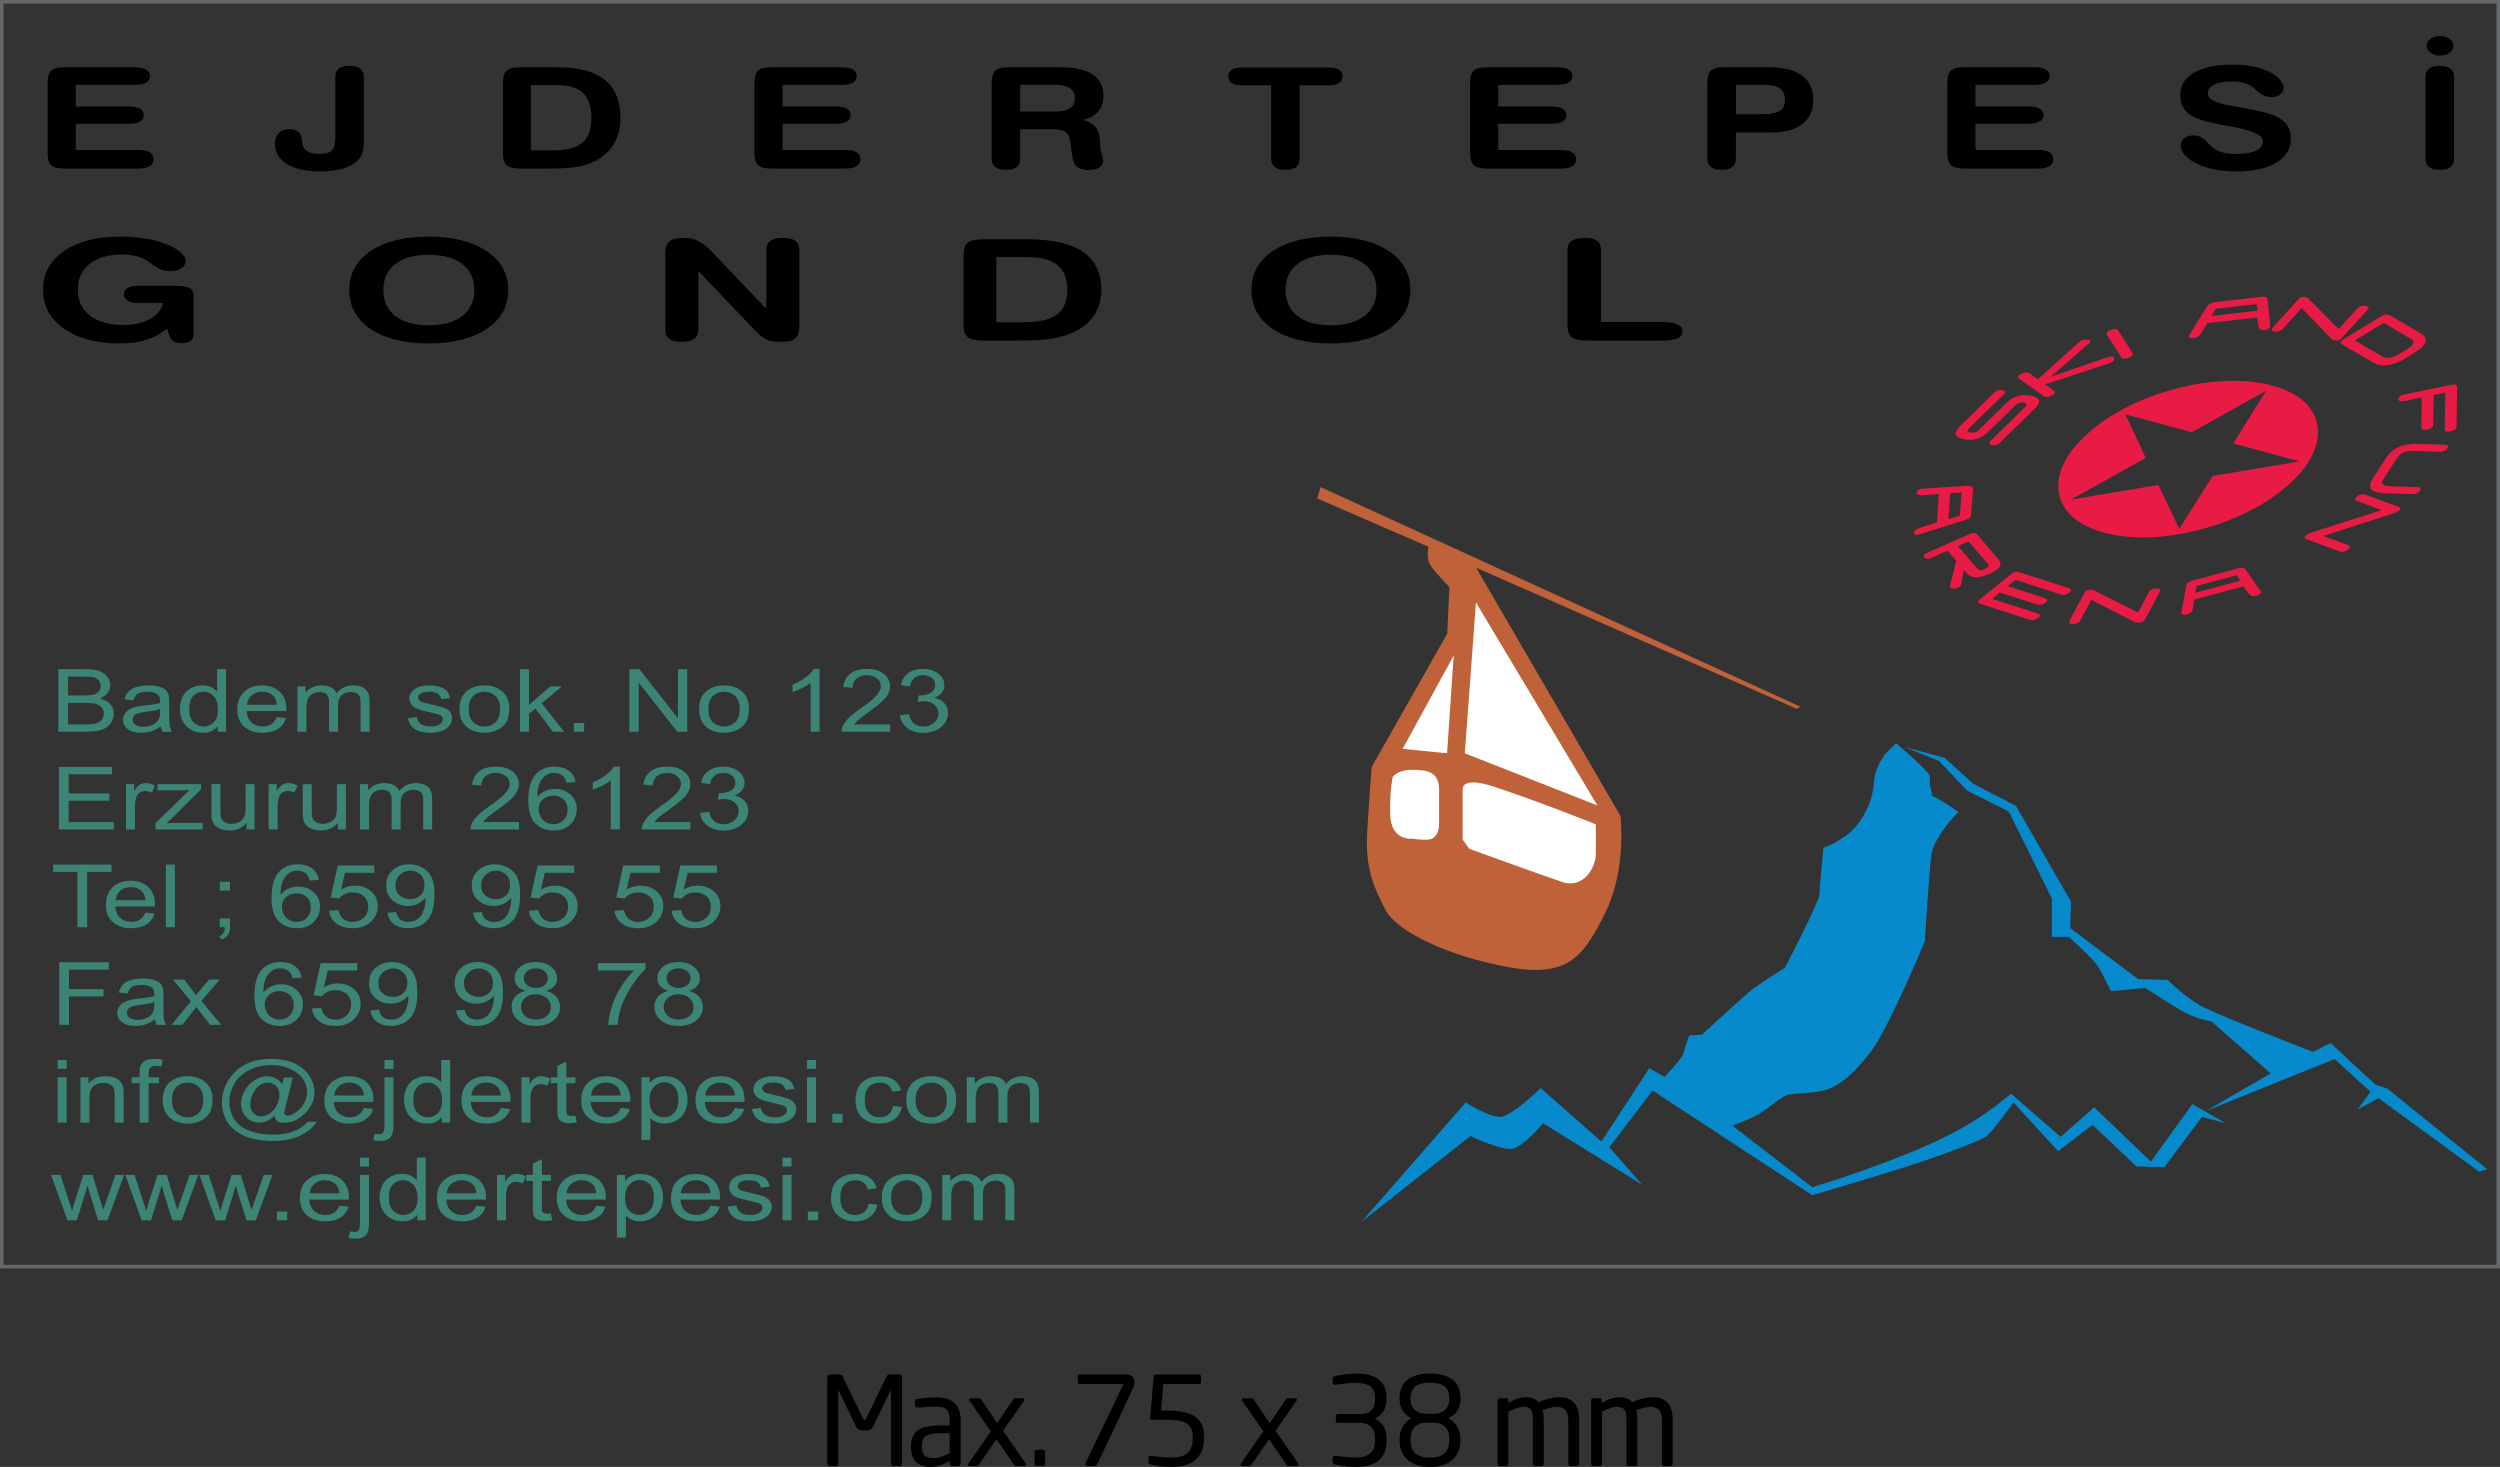 <!-- Generator: Adobe Illustrator 22.1.0, SVG Export Plug-In  -->
<svg version="1.1"
	 xmlns="http://www.w3.org/2000/svg" xmlns:xlink="http://www.w3.org/1999/xlink" xmlns:a="http://ns.adobe.com/AdobeSVGViewerExtensions/3.0/"
	 x="0px" y="0px" width="212.898px" height="124.921px" viewBox="0 0 212.898 124.921"
	 style="enable-background:new 0 0 212.898 124.921;" xml:space="preserve">
<rect x="0" y="0" width="212.898" height="124.921" fill="#333333" stroke="none"/>
<style type="text/css">
	.st0{fill:#068ACB;}
	.st1{fill:#BF623A;}
	.st2{fill:#FFFFFF;}
	.st3{fill:#E81B44;}
	.st4{fill:none;stroke:#64686A;stroke-width:0.3;}
	.st5{fill:#3B8476;}
</style>
<defs>
</defs>
<g>
	<path class="st0" d="M115.972,104.022l8.842-10.133c0,0,2.04,1.292,2.992,1.223c0.952-0.067,3.4-2.448,3.4-2.448l5.168,4.556
		l4.08-6.256l1.292,0.748c0,0,1.566-1.633,1.633-2.04c0.067-0.408,0.477-1.496,0.477-1.496l1.086-0.068c0,0,3.81-3.537,4.489-4.013
		c0.68-0.476,2.585-1.7,2.585-1.7s2.925-5.645,2.925-6.189s0.339-4.012,0.339-4.012s2.109-0.68,3.197-2.38
		c1.089-1.701,1.019-2.654,1.156-3.604c0.136-0.952,0.885-1.974,0.885-1.974l0.951-0.951c0,0,2.789,2.38,2.856,2.788
		c0.068,0.409-0.067,0.68,0.137,1.224c0.203,0.544-0.204,0.34,0.203,0.544c0.408,0.204-0.203-0.137,0.408,0.204
		c0.612,0.34,1.701,1.088,1.701,1.088s-2.109,2.108-2.312,3.741c-0.204,1.632-0.545,7.277-0.545,7.277s-2.992,7.209-4.488,9.25
		c-1.496,2.04-2.925,3.196-4.149,3.467c-1.224,0.273-2.244,0.203-2.924,0.34c-0.68,0.137-1.701,1.156-2.516,1.633
		c-0.816,0.476-2.313,1.02-2.313,1.02l6.801,5.236c0,0,3.332-0.952,7.957-2.787c4.624-1.838,6.734-3.469,7.141-3.741
		c0.408-0.272,1.497-1.157,1.497-1.157l0.339-0.271l4.217,3.672l2.856-2.516l4.828,4.624l3.537-4.896l2.858,1.631l-2.042-0.544
		l-3.197,4.285l-2.378-0.068l-3.742-3.536l-2.924,2.244l-3.809-4.148c0,0-1.904,2.652-2.38,2.924
		c-0.477,0.272-2.925,1.36-7.753,2.856c-4.829,1.495-7.005,2.109-7.005,2.109l-13.601-8.91l-3.673,4.828l2.789,3.197l-8.434-5.237
		c0,0-1.7,2.04-2.651,2.177c-0.952,0.136-3.537-1.089-3.537-1.089"/>
	<path class="st0" d="M162.151,63.595l2.994,1.225l2.38,2.516l3.537,1.769l3.671,7.412v3.265h1.428c0,0,2.11,1.836,2.585,2.652
		c0.476,0.815,1.02,1.973,1.02,1.973l2.925-0.273c0,0,2.584,1.7,3.536,2.177c0.952,0.474,2.109,0.679,2.109,0.679l5.031,4.42
		l-5.508,3.197l10.95-4.421l3.06,2.789l-1.089,1.496l1.77-0.952l8.568,6.257l0.68-0.204l-8.5-6.869l-1.022-0.34l-3.808-3.537
		l-1.495,0.748c0,0-8.161-3.128-9.59-3.944c-1.428-0.815-2.788-2.177-2.788-2.177l-2.517-0.067l-4.692-3.537l-1.088-0.816
		l0.068-2.244l-4.693-8.161l-3.672-1.904l-2.381-2.177"/>
	<path class="st1" d="M116.811,65.314l6.431-11.35l0.19-3.972c0,0-0.946-0.946-1.513-1.702c-0.568-0.757-0.255-1.722-0.255-1.722
		l-9.497-4.124l0.294-0.964l40.862,18.703l-0.313,0.178l-27.306-12.017l12.293,21.132c0,0,0.567,4.54-1.325,8.323
		c-1.89,3.784-3.214,5.485-8.322,4.54c-5.108-0.945-9.458-3.027-10.404-4.92c-0.945-1.889-1.703-3.402-1.513-6.619
		C116.622,67.585,116.811,65.314,116.811,65.314"/>
	<path class="st2" d="M120.278,71.421c0,0-1.838,0.244-1.891-2.08c-0.047-2.08,0.215-3.17,0.215-3.17s0.352-0.613,1.676-0.613
		c1.326,0,2.271,0.188,2.271,1.702v3.026c0,0,0,1.167-0.957,1.217C120.909,71.54,120.278,71.421,120.278,71.421"/>
	<path class="st2" d="M124.559,71.501l-0.004-4.324c0,0-0.076-1.089,2.647-0.189c4.095,1.352,8.7,3.215,8.7,3.215v2.459
		c0,1.325-1.131,3.024-2.835,2.458c-1.704-0.566-7.946-2.837-7.946-2.837"/>
	<polyline class="st2" points="124.742,64.15 125.691,51.303 136.031,68.592 	"/>
	<polyline class="st2" points="119.447,63.772 123.797,55.828 123.23,64.151 	"/>
	<path class="st3" d="M163.716,41.614l3.849-0.243c0.321-0.01,0.469,0.075,0.459,0.261l-0.161,2.227
		c-0.012,0.185-0.183,0.323-0.511,0.419l-3.905,1.235c-0.323,0.06-0.48,0.01-0.463-0.153c0.007-0.162,0.182-0.299,0.511-0.41
		l1.449-0.482l0.171-2.396l-1.447,0.098c-0.319,0.017-0.468-0.056-0.451-0.221C163.227,41.788,163.392,41.674,163.716,41.614
		 M165.924,44.215l0.979-0.324l0.135-1.952l-0.954,0.05L165.924,44.215z"/>
	<path class="st3" d="M164.146,47.062l3.584-1.58c0.297-0.13,0.505-0.124,0.631,0.017l1.832,2.141
		c0.366,0.431,0.105,0.844-0.79,1.239c-0.897,0.394-1.532,0.378-1.906-0.051l-0.258-0.297l-0.228,1.234
		c-0.042,0.193-0.225,0.31-0.542,0.347c-0.32,0.039-0.454-0.037-0.408-0.223l0.533-2.13l-0.738-0.862l-1.348,0.594
		c-0.301,0.129-0.511,0.123-0.633-0.019C163.756,47.329,163.848,47.194,164.146,47.062 M169.296,48.046l-1.658-1.935l-0.895,0.396
		l1.653,1.929c0.126,0.146,0.332,0.154,0.629,0.022C169.318,48.325,169.407,48.189,169.296,48.046"/>
	<path class="st3" d="M168.606,51.036l2.665-2.157c0.218-0.178,0.444-0.228,0.681-0.153l4.248,1.368
		c0.234,0.075,0.243,0.202,0.021,0.382c-0.226,0.181-0.455,0.234-0.691,0.158l-3.893-1.253l-0.662,0.536l3.188,1.027
		c0.234,0.077,0.242,0.205,0.021,0.384c-0.224,0.18-0.451,0.231-0.69,0.157l-3.185-1.027l-0.665,0.538l3.89,1.253
		c0.238,0.074,0.248,0.204,0.024,0.383c-0.221,0.179-0.45,0.23-0.684,0.154l-4.25-1.367
		C168.392,51.342,168.388,51.216,168.606,51.036"/>
	<path class="st3" d="M176.244,52.855l1.237-2.336c0.103-0.194,0.266-0.293,0.491-0.297c0.221-0.004,0.393,0.039,0.503,0.133
		l3.595,1.804l0.934-1.758c0.105-0.188,0.313-0.284,0.618-0.291c0.306-0.004,0.405,0.087,0.299,0.279l-1.237,2.334
		c-0.103,0.195-0.275,0.293-0.515,0.301c-0.241,0.007-0.41-0.031-0.507-0.117l-3.572-1.83l-0.93,1.765
		c-0.107,0.194-0.307,0.289-0.611,0.295C176.24,53.143,176.141,53.05,176.244,52.855"/>
	<path class="st3" d="M185.759,52.18l0.423-2.322c0.051-0.199,0.237-0.34,0.556-0.426l3.869-1.041
		c0.32-0.084,0.527-0.048,0.623,0.112l1.295,1.85c0.035,0.174-0.087,0.297-0.371,0.373c-0.281,0.074-0.477,0.037-0.601-0.116
		l-0.526-0.675l-4.155,1.121l-0.151,0.87c-0.04,0.191-0.2,0.323-0.487,0.401C185.952,52.403,185.792,52.354,185.759,52.18
		 M190.801,49.441l-0.349-0.452l-3.39,0.911l-0.125,0.585L190.801,49.441z"/>
	<path class="st3" d="M166.916,36.29l2.934-2.874c0.192-0.19,0.419-0.255,0.678-0.2c0.261,0.055,0.304,0.175,0.115,0.363
		l-2.942,2.872c-0.19,0.201-0.152,0.329,0.111,0.381c0.264,0.051,0.5-0.02,0.698-0.215l2.346-2.296
		c0.592-0.579,1.294-0.789,2.099-0.626c0.8,0.164,0.907,0.535,0.317,1.116l-2.951,2.88c-0.197,0.195-0.423,0.262-0.686,0.209
		c-0.266-0.055-0.299-0.178-0.11-0.369l2.944-2.879c0.188-0.191,0.148-0.313-0.115-0.369c-0.266-0.057-0.497,0.012-0.701,0.208
		l-2.341,2.291c-0.592,0.579-1.288,0.788-2.086,0.624C166.431,37.242,166.326,36.87,166.916,36.29"/>
	<path class="st3" d="M177.9,29.238l-3.259,2.846l4.891-1.684c0.305-0.095,0.476-0.05,0.506,0.134
		c0.031,0.185-0.148,0.329-0.539,0.432l-5.331,1.773l0.732,0.532c0.174,0.12,0.115,0.261-0.171,0.419
		c-0.283,0.158-0.508,0.174-0.682,0.05l-2.085-1.481c-0.175-0.128-0.126-0.269,0.161-0.422c0.282-0.153,0.511-0.174,0.691-0.06
		l0.738,0.518l3.442-3.107c0.196-0.222,0.442-0.311,0.741-0.269C178.04,28.958,178.093,29.064,177.9,29.238"/>
	<path class="st3" d="M179.753,28.098c0.319-0.124,0.532-0.106,0.637,0.048l1.203,1.898c0.099,0.158-0.008,0.302-0.329,0.425
		c-0.309,0.123-0.522,0.106-0.621-0.05l-1.213-1.902C179.33,28.361,179.438,28.221,179.753,28.098"/>
	<path class="st3" d="M186.426,28.55l1.527-2.464c0.141-0.206,0.377-0.327,0.701-0.364l3.946-0.445
		c0.327-0.037,0.491,0.043,0.495,0.234l0.237,2.255c-0.058,0.196-0.225,0.311-0.512,0.343c-0.286,0.032-0.447-0.047-0.476-0.237
		l-0.136-0.83l-4.236,0.477l-0.566,0.925c-0.129,0.201-0.341,0.32-0.629,0.35C186.489,28.829,186.373,28.746,186.426,28.55
		 M192.253,26.46l-0.084-0.56l-3.459,0.392l-0.396,0.615L192.253,26.46z"/>
	<path class="st3" d="M193.559,27.881l2.129-2.353c0.176-0.195,0.372-0.278,0.573-0.249c0.207,0.031,0.341,0.106,0.401,0.224
		l2.493,2.526l1.608-1.768c0.178-0.188,0.404-0.262,0.686-0.223c0.281,0.044,0.333,0.159,0.155,0.352l-2.132,2.353
		c-0.177,0.196-0.377,0.277-0.593,0.245c-0.226-0.031-0.362-0.099-0.414-0.206l-2.456-2.553l-1.612,1.778
		c-0.177,0.191-0.409,0.269-0.687,0.228C193.435,28.194,193.381,28.075,193.559,27.881"/>
	<path class="st3" d="M205.63,30.027l-0.805,0.492c-1.085,0.665-2.014,0.772-2.784,0.323l-2.605-1.519
		c-0.192-0.114-0.151-0.256,0.131-0.424l3.244-1.985c0.272-0.162,0.503-0.186,0.69-0.075l2.596,1.522
		C206.866,28.81,206.71,29.366,205.63,30.027 M200.537,28.996l2.309,1.347c0.389,0.226,0.854,0.174,1.4-0.158l0.805-0.493
		c0.543-0.332,0.624-0.613,0.243-0.845l-2.314-1.352L200.537,28.996z"/>
	<path class="st3" d="M204.758,33.587l3.998-0.817c0.328-0.067,0.491-0.009,0.49,0.178l-0.048,3.398
		c-0.004,0.189-0.172,0.319-0.507,0.385c-0.338,0.07-0.499,0.01-0.499-0.179l0.047-3.114l-0.998,0.203l-0.035,2.553
		c-0.004,0.187-0.171,0.315-0.507,0.384c-0.336,0.067-0.5,0.009-0.497-0.18l0.039-2.551l-1.505,0.307
		c-0.323,0.063-0.489,0.002-0.486-0.184C204.254,33.782,204.422,33.656,204.758,33.587"/>
	<path class="st3" d="M208.421,38.178c-0.129,0.198-0.347,0.293-0.655,0.289l-2.29-0.07c-0.623-0.017-1.065,0.174-1.324,0.576
		l-1.174,1.807c-0.264,0.403-0.081,0.612,0.546,0.626l2.28,0.071c0.311,0.009,0.404,0.114,0.27,0.312
		c-0.13,0.202-0.349,0.297-0.667,0.286l-2.268-0.067c-1.237-0.039-1.594-0.46-1.077-1.26l1.173-1.802
		c0.52-0.803,1.398-1.185,2.628-1.147l2.289,0.069C208.46,37.877,208.547,37.981,208.421,38.178"/>
	<path class="st3" d="M201.438,42.124l2.789,1.029c0.228,0.086,0.259,0.195,0.086,0.327c-0.177,0.132-0.383,0.225-0.628,0.279
		l-5.829,1.88l2.093,0.778c0.218,0.086,0.212,0.218-0.026,0.402c-0.235,0.179-0.465,0.226-0.69,0.139l-2.789-1.03
		c-0.233-0.084-0.255-0.199-0.069-0.342c0.182-0.143,0.379-0.236,0.597-0.282l5.855-1.861l-2.106-0.781
		c-0.226-0.085-0.22-0.219,0.014-0.399C200.973,42.084,201.204,42.039,201.438,42.124"/>
	<path class="st3" d="M194.788,41.371c-0.964,0.842-2.087,1.583-3.376,2.223c-1.289,0.645-2.677,1.155-4.171,1.535
		c-1.485,0.377-2.922,0.588-4.295,0.628c-1.376,0.04-2.628-0.09-3.758-0.396c-1.129-0.305-2.025-0.755-2.693-1.346
		c-0.666-0.594-1.055-1.297-1.172-2.108c-0.126-0.817,0.034-1.66,0.477-2.532c0.445-0.87,1.145-1.725,2.106-2.565
		c0.952-0.833,2.076-1.57,3.361-2.213c1.289-0.642,2.678-1.152,4.174-1.535c1.477-0.376,2.907-0.584,4.291-0.625
		c1.386-0.042,2.641,0.088,3.765,0.393c1.128,0.305,2.023,0.752,2.68,1.338c0.656,0.588,1.045,1.298,1.185,2.115
		c0.12,0.82-0.041,1.664-0.483,2.532C196.437,39.688,195.738,40.54,194.788,41.371 M195.839,39.291l-5.659-1.53l2.802-4.483
		l-6.332,3.53l-5.661-1.53l1.742,3.713l-6.375,3.556l7.452-1.248l1.774,3.739l2.847-4.506L195.839,39.291z"/>
	<rect x="0.15" y="0.15" class="st4" width="212.598" height="107.716"/>
	<path d="M207.781,3.065c0.32,0,0.591,0.08,0.813,0.24c0.221,0.16,0.333,0.356,0.333,0.586c0,0.234-0.112,0.434-0.336,0.598
		s-0.495,0.246-0.81,0.246c-0.303,0-0.568-0.084-0.793-0.252c-0.224-0.168-0.337-0.366-0.337-0.592s0.113-0.42,0.334-0.582
		C207.207,3.147,207.472,3.065,207.781,3.065 M206.556,6.559c0-0.322,0.101-0.56,0.3-0.716c0.201-0.156,0.504-0.234,0.912-0.234
		c0.404,0,0.708,0.08,0.913,0.238c0.203,0.158,0.304,0.394,0.304,0.712v6.96c0,0.318-0.101,0.554-0.301,0.71
		c-0.2,0.156-0.506,0.234-0.916,0.234c-0.402,0-0.703-0.08-0.908-0.238c-0.203-0.158-0.304-0.392-0.304-0.706V6.559z M194.467,7.477
		c0,0.24-0.098,0.43-0.295,0.572c-0.2,0.142-0.46,0.214-0.785,0.214c-0.422,0-0.832-0.19-1.226-0.568
		c-0.101-0.094-0.18-0.166-0.232-0.218c-0.208-0.178-0.473-0.314-0.791-0.404c-0.317-0.09-0.695-0.134-1.132-0.134
		c-0.632,0-1.122,0.092-1.469,0.276c-0.347,0.182-0.52,0.44-0.52,0.772c0,0.454,0.673,0.796,2.019,1.026
		c0.328,0.058,0.577,0.104,0.755,0.134c0.842,0.154,1.461,0.278,1.855,0.372c0.393,0.096,0.727,0.202,1.006,0.314
		c0.49,0.204,0.854,0.468,1.089,0.792c0.235,0.324,0.352,0.72,0.352,1.188c0,0.856-0.412,1.534-1.239,2.034
		c-0.823,0.5-1.953,0.75-3.383,0.75c-0.766,0-1.425-0.06-1.981-0.182c-0.555-0.12-1.094-0.316-1.619-0.586
		c-0.35-0.186-0.635-0.41-0.845-0.67c-0.211-0.26-0.315-0.512-0.315-0.76c0-0.256,0.101-0.466,0.304-0.628
		c0.202-0.162,0.468-0.244,0.793-0.244c0.427,0,0.823,0.204,1.184,0.61c0.14,0.156,0.252,0.272,0.337,0.35
		c0.235,0.212,0.525,0.368,0.87,0.47c0.345,0.102,0.755,0.152,1.231,0.152c0.752,0,1.321-0.094,1.706-0.282
		c0.386-0.186,0.578-0.464,0.578-0.832c0-0.514-0.991-0.938-2.973-1.27l-0.17-0.03c-1.527-0.254-2.558-0.57-3.097-0.95
		c-0.535-0.378-0.804-0.93-0.804-1.652c0-0.816,0.394-1.452,1.179-1.908c0.785-0.454,1.882-0.682,3.291-0.682
		c0.648,0,1.233,0.054,1.764,0.162c0.528,0.106,1.007,0.272,1.434,0.494c0.336,0.172,0.609,0.382,0.817,0.628
		C194.363,7.033,194.467,7.263,194.467,7.477 M173.541,12.775c0.437,0,0.768,0.066,0.987,0.196c0.219,0.132,0.328,0.33,0.328,0.594
		c0,0.258-0.112,0.456-0.334,0.59c-0.221,0.134-0.547,0.202-0.981,0.202h-6.234c-0.556,0-0.941-0.094-1.155-0.284
		c-0.213-0.19-0.32-0.546-0.32-1.07V7.087c0-0.528,0.107-0.886,0.32-1.076c0.214-0.19,0.599-0.284,1.155-0.284h5.922
		c0.432,0,0.76,0.064,0.982,0.194c0.221,0.128,0.333,0.318,0.333,0.568c0,0.242-0.112,0.426-0.333,0.55
		c-0.222,0.126-0.55,0.188-0.982,0.188h-5.001v1.84h4.495c0.434,0,0.758,0.062,0.973,0.184c0.217,0.124,0.326,0.31,0.326,0.56
		c0,0.238-0.112,0.42-0.334,0.544c-0.221,0.126-0.541,0.188-0.965,0.188h-4.495v2.232H173.541z M147.824,13.519
		c0,0.316-0.098,0.554-0.301,0.71c-0.199,0.156-0.506,0.234-0.916,0.234c-0.407,0-0.711-0.08-0.911-0.238
		c-0.199-0.158-0.301-0.392-0.301-0.706V7.087c0-0.528,0.107-0.886,0.32-1.076c0.214-0.19,0.599-0.284,1.155-0.284h3.774
		c1.239,0,2.178,0.236,2.818,0.706c0.637,0.47,0.957,1.16,0.957,2.072c0,0.89-0.312,1.576-0.938,2.058
		c-0.624,0.482-1.515,0.724-2.675,0.724h-2.982V13.519z M147.841,7.227v2.496h2.347c0.637,0,1.096-0.098,1.386-0.296
		c0.288-0.198,0.433-0.514,0.433-0.952c0-0.406-0.143-0.716-0.43-0.928c-0.284-0.214-0.705-0.32-1.261-0.32H147.841z
		 M132.899,12.775c0.438,0,0.769,0.066,0.987,0.196c0.22,0.132,0.329,0.33,0.329,0.594c0,0.258-0.112,0.456-0.334,0.59
		c-0.221,0.134-0.547,0.202-0.982,0.202h-6.233c-0.556,0-0.942-0.094-1.155-0.284c-0.213-0.19-0.32-0.546-0.32-1.07V7.087
		c0-0.528,0.107-0.886,0.32-1.076c0.213-0.19,0.599-0.284,1.155-0.284h5.921c0.433,0,0.761,0.064,0.982,0.194
		c0.222,0.128,0.334,0.318,0.334,0.568c0,0.242-0.112,0.426-0.334,0.55c-0.221,0.126-0.549,0.188-0.982,0.188h-5v1.84h4.494
		c0.435,0,0.758,0.062,0.974,0.184c0.216,0.124,0.325,0.31,0.325,0.56c0,0.238-0.111,0.42-0.333,0.544
		c-0.222,0.126-0.542,0.188-0.966,0.188h-4.494v2.232H132.899z M105.79,7.267c-0.402,0-0.7-0.062-0.894-0.188
		c-0.194-0.124-0.293-0.314-0.293-0.568c0-0.254,0.101-0.446,0.301-0.574c0.199-0.13,0.495-0.194,0.886-0.194h7.347
		c0.397,0,0.692,0.064,0.893,0.194c0.196,0.128,0.295,0.32,0.295,0.574c0,0.25-0.099,0.438-0.295,0.566
		c-0.201,0.126-0.496,0.19-0.893,0.19h-2.458v6.252c0,0.316-0.102,0.554-0.302,0.71c-0.199,0.156-0.503,0.234-0.911,0.234
		c-0.404,0-0.708-0.08-0.913-0.238c-0.202-0.158-0.304-0.392-0.304-0.706V7.267H105.79z M86.882,13.519
		c0,0.318-0.101,0.554-0.301,0.71c-0.199,0.156-0.506,0.234-0.916,0.234c-0.408,0-0.711-0.08-0.911-0.238
		c-0.199-0.158-0.301-0.392-0.301-0.706V7.087c0-0.528,0.107-0.886,0.32-1.076c0.214-0.19,0.599-0.284,1.155-0.284h4.248
		c1.288,0,2.242,0.202,2.861,0.604c0.62,0.402,0.93,1.018,0.93,1.846c0,0.526-0.151,0.966-0.454,1.318
		c-0.302,0.352-0.736,0.592-1.302,0.72c0.443,0.11,0.779,0.282,1.009,0.516c0.233,0.234,0.369,0.548,0.418,0.938
		c0.022,0.16,0.039,0.368,0.047,0.626c0.011,0.258,0.03,0.434,0.057,0.528c0.023,0.102,0.061,0.248,0.121,0.442
		c0.057,0.194,0.087,0.33,0.087,0.408c0,0.246-0.109,0.44-0.328,0.584c-0.219,0.146-0.514,0.218-0.881,0.218
		c-0.508,0-0.87-0.106-1.086-0.32c-0.216-0.212-0.366-0.756-0.446-1.63c-0.062-0.692-0.218-1.118-0.459-1.28
		c-0.243-0.162-0.676-0.244-1.297-0.244h-2.571V13.519z M86.882,7.215v2.286h2.853c0.618,0,1.075-0.092,1.365-0.276
		c0.293-0.184,0.438-0.472,0.438-0.868c0-0.374-0.142-0.658-0.43-0.852c-0.284-0.194-0.706-0.29-1.261-0.29H86.882z M71.957,12.775
		c0.438,0,0.769,0.066,0.987,0.196c0.22,0.132,0.329,0.33,0.329,0.594c0,0.258-0.112,0.456-0.334,0.59
		c-0.221,0.134-0.547,0.202-0.982,0.202h-6.234c-0.555,0-0.941-0.094-1.154-0.284c-0.214-0.19-0.32-0.546-0.32-1.07V7.087
		c0-0.528,0.106-0.886,0.32-1.076c0.213-0.19,0.599-0.284,1.154-0.284h5.922c0.433,0,0.76,0.064,0.982,0.194
		c0.222,0.128,0.334,0.318,0.334,0.568c0,0.242-0.112,0.426-0.334,0.55c-0.222,0.126-0.549,0.188-0.982,0.188h-5v1.84h4.494
		c0.435,0,0.758,0.062,0.974,0.184c0.216,0.124,0.325,0.31,0.325,0.56c0,0.238-0.112,0.42-0.334,0.544
		c-0.221,0.126-0.541,0.188-0.965,0.188h-4.494v2.232H71.957z M44.301,14.357c-0.555,0-0.94-0.094-1.154-0.284
		c-0.213-0.19-0.32-0.546-0.32-1.07V7.087c0-0.528,0.107-0.886,0.32-1.076c0.214-0.19,0.599-0.284,1.154-0.284h3.149
		c1.81,0,3.162,0.358,4.051,1.072c0.889,0.714,1.335,1.798,1.335,3.252c0,0.788-0.165,1.484-0.493,2.086
		c-0.328,0.602-0.807,1.086-1.43,1.452c-0.471,0.274-1.004,0.47-1.603,0.59c-0.599,0.118-1.436,0.178-2.517,0.178H44.301z
		 M45.207,7.245v5.554h1.947c1.127,0,1.945-0.216,2.448-0.648c0.506-0.43,0.758-1.132,0.758-2.1c0-0.964-0.235-1.674-0.706-2.126
		c-0.47-0.454-1.203-0.68-2.204-0.68H45.207z M28.556,6.559c0-0.322,0.101-0.56,0.3-0.716c0.2-0.156,0.506-0.234,0.917-0.234
		c0.402,0,0.703,0.08,0.908,0.238c0.202,0.158,0.303,0.394,0.303,0.712v5.266c0,0.562-0.043,0.97-0.131,1.22
		c-0.09,0.25-0.235,0.47-0.437,0.662c-0.31,0.292-0.733,0.514-1.27,0.664c-0.539,0.15-1.173,0.226-1.904,0.226
		c-1.198,0-2.133-0.21-2.809-0.628c-0.675-0.418-1.014-0.996-1.014-1.734c0-0.382,0.106-0.684,0.319-0.904
		c0.214-0.222,0.504-0.332,0.865-0.332c0.229,0,0.429,0.036,0.594,0.106c0.166,0.07,0.29,0.17,0.369,0.298
		c0.095,0.148,0.156,0.368,0.175,0.656c0.011,0.138,0.024,0.24,0.041,0.306c0.049,0.238,0.194,0.422,0.437,0.55
		c0.244,0.13,0.572,0.194,0.991,0.194c0.5,0,0.85-0.096,1.05-0.288c0.197-0.19,0.296-0.55,0.296-1.078V6.559z M11.762,12.775
		c0.438,0,0.769,0.066,0.987,0.196c0.219,0.132,0.329,0.33,0.329,0.594c0,0.258-0.112,0.456-0.334,0.59
		c-0.222,0.134-0.547,0.202-0.982,0.202H5.528c-0.555,0-0.941-0.094-1.154-0.284c-0.213-0.19-0.32-0.546-0.32-1.07V7.087
		c0-0.528,0.107-0.886,0.32-1.076c0.213-0.19,0.599-0.284,1.154-0.284h5.922c0.432,0,0.76,0.064,0.982,0.194
		c0.222,0.128,0.334,0.318,0.334,0.568c0,0.242-0.112,0.426-0.334,0.55c-0.222,0.126-0.55,0.188-0.982,0.188h-5v1.84h4.494
		c0.435,0,0.758,0.062,0.974,0.184c0.216,0.124,0.325,0.31,0.325,0.56c0,0.238-0.112,0.42-0.333,0.544
		c-0.222,0.126-0.542,0.188-0.966,0.188H6.45v2.232H11.762z"/>
	<path d="M135.216,29.005c-0.651,0-1.103-0.094-1.354-0.284c-0.25-0.19-0.375-0.546-0.375-1.07v-6.444
		c0-0.302,0.125-0.534,0.372-0.7c0.247-0.166,0.596-0.25,1.049-0.25c0.475,0,0.831,0.08,1.071,0.238
		c0.238,0.158,0.356,0.394,0.356,0.712v6.216h5.236c0.545,0,0.965,0.066,1.263,0.2c0.299,0.132,0.446,0.322,0.446,0.568
		c0,0.284-0.135,0.492-0.404,0.62c-0.27,0.13-0.706,0.194-1.305,0.194 M113.331,20.151c2.066,0,3.712,0.41,4.937,1.23
		c1.226,0.82,1.838,1.926,1.838,3.316c0,1.392-0.612,2.498-1.838,3.318c-1.225,0.82-2.871,1.23-4.937,1.23
		c-2.075,0-3.72-0.41-4.936-1.228c-1.216-0.818-1.822-1.924-1.822-3.32c0-1.398,0.606-2.504,1.822-3.322
		C109.611,20.559,111.256,20.151,113.331,20.151 M113.331,21.697c-1.215,0-2.161,0.262-2.838,0.786
		c-0.677,0.524-1.017,1.262-1.017,2.214c0,0.95,0.34,1.688,1.017,2.214c0.677,0.526,1.623,0.788,2.838,0.788
		c1.229,0,2.185-0.262,2.868-0.788c0.684-0.526,1.024-1.264,1.024-2.214c0-0.948-0.34-1.686-1.024-2.212
		C115.516,21.959,114.56,21.697,113.331,21.697 M83.781,29.005c-0.651,0-1.103-0.094-1.354-0.284c-0.25-0.19-0.375-0.546-0.375-1.07
		v-5.916c0-0.528,0.125-0.886,0.375-1.076c0.251-0.19,0.703-0.284,1.354-0.284h3.692c2.123,0,3.708,0.358,4.751,1.072
		c1.042,0.714,1.565,1.798,1.565,3.252c0,0.788-0.193,1.484-0.577,2.086c-0.386,0.602-0.947,1.086-1.678,1.452
		c-0.552,0.274-1.177,0.47-1.88,0.59c-0.702,0.118-1.684,0.178-2.951,0.178H83.781z M84.843,21.893v5.554h2.283
		c1.322,0,2.281-0.216,2.872-0.648c0.593-0.43,0.888-1.132,0.888-2.1c0-0.964-0.276-1.674-0.828-2.126
		c-0.551-0.454-1.411-0.68-2.585-0.68H84.843z M59.468,28.057c0,0.358-0.115,0.624-0.346,0.796
		c-0.234,0.172-0.587,0.258-1.062,0.258c-0.491,0-0.847-0.084-1.068-0.252c-0.221-0.168-0.333-0.436-0.333-0.802v-6.446
		c0-0.524,0.125-0.88,0.375-1.07s0.702-0.284,1.353-0.284c0.748,0,1.492,0.392,2.236,1.178c0.071,0.07,0.122,0.122,0.151,0.158
		l4.484,4.71v-4.992c0-0.358,0.115-0.624,0.343-0.796c0.228-0.172,0.584-0.258,1.065-0.258c0.485,0,0.837,0.084,1.065,0.254
		c0.225,0.17,0.337,0.438,0.337,0.8v6.47c0,0.5-0.116,0.846-0.343,1.04c-0.228,0.194-0.629,0.29-1.197,0.29
		c-0.503,0-0.898-0.054-1.186-0.164c-0.289-0.11-0.636-0.378-1.043-0.802l-4.831-5.07V28.057z M36.503,20.151
		c2.066,0,3.711,0.41,4.937,1.23c1.225,0.82,1.838,1.926,1.838,3.316c0,1.392-0.613,2.498-1.838,3.318
		c-1.226,0.82-2.871,1.23-4.937,1.23c-2.076,0-3.721-0.41-4.937-1.228c-1.215-0.818-1.822-1.924-1.822-3.32
		c0-1.398,0.607-2.504,1.822-3.322C32.782,20.559,34.427,20.151,36.503,20.151 M36.503,21.697c-1.216,0-2.162,0.262-2.839,0.786
		c-0.677,0.524-1.017,1.262-1.017,2.214c0,0.95,0.34,1.688,1.017,2.214s1.623,0.788,2.839,0.788c1.229,0,2.184-0.262,2.868-0.788
		c0.683-0.526,1.023-1.264,1.023-2.214c0-0.948-0.34-1.686-1.023-2.212C38.687,21.959,37.732,21.697,36.503,21.697 M13.887,25.811
		h-2.123c-0.363,0-0.658-0.07-0.879-0.21c-0.222-0.142-0.334-0.326-0.334-0.558c0-0.218,0.109-0.39,0.324-0.518
		c0.215-0.126,0.513-0.19,0.889-0.19h3.063c0.616,0,1.042,0.06,1.289,0.182c0.244,0.12,0.366,0.33,0.366,0.626v3.3
		c0,0.268-0.08,0.466-0.241,0.592c-0.16,0.124-0.41,0.186-0.756,0.186c-0.276,0-0.501-0.05-0.677-0.148
		c-0.174-0.1-0.299-0.246-0.366-0.438l-0.215-0.65c-0.523,0.434-1.11,0.752-1.764,0.956c-0.655,0.202-1.421,0.304-2.297,0.304
		c-1.941,0-3.512-0.418-4.709-1.254c-1.196-0.836-1.793-1.938-1.793-3.304c0-1.384,0.597-2.486,1.79-3.306
		c1.193-0.82,2.791-1.23,4.789-1.23c0.645,0,1.251,0.04,1.822,0.118s1.101,0.192,1.588,0.344c0.683,0.224,1.212,0.476,1.588,0.76
		c0.375,0.284,0.564,0.572,0.564,0.864c0,0.246-0.122,0.452-0.362,0.616c-0.241,0.164-0.536,0.246-0.888,0.246
		c-0.302,0-0.562-0.04-0.786-0.118c-0.222-0.078-0.491-0.238-0.812-0.48c-0.375-0.3-0.763-0.514-1.165-0.638
		c-0.4-0.126-0.878-0.188-1.427-0.188c-1.161,0-2.072,0.266-2.739,0.8c-0.668,0.532-1.001,1.266-1.001,2.2
		c0,0.934,0.347,1.666,1.039,2.2c0.69,0.534,1.636,0.8,2.833,0.8c0.901,0,1.655-0.166,2.264-0.498
		C13.367,26.845,13.743,26.389,13.887,25.811"/>
	<path class="st5" d="M43.439,75.371c0-0.375-0.117-0.674-0.351-0.894c-0.236-0.221-0.517-0.331-0.848-0.331
		c-0.341,0-0.639,0.119-0.892,0.356c-0.254,0.238-0.381,0.546-0.381,0.924c0,0.34,0.121,0.615,0.362,0.828
		c0.24,0.212,0.536,0.317,0.889,0.317c0.357,0,0.649-0.105,0.877-0.317C43.325,76.041,43.439,75.747,43.439,75.371 M40.292,77.725
		l0.739-0.059c0.063,0.296,0.183,0.51,0.359,0.644c0.177,0.133,0.402,0.2,0.679,0.2c0.236,0,0.444-0.046,0.621-0.139
		c0.178-0.092,0.324-0.215,0.437-0.368c0.115-0.154,0.21-0.363,0.287-0.624c0.076-0.262,0.116-0.528,0.116-0.8
		c0-0.029-0.002-0.074-0.005-0.131c-0.154,0.208-0.364,0.378-0.63,0.507c-0.266,0.13-0.555,0.195-0.864,0.195
		c-0.518,0-0.957-0.161-1.316-0.48c-0.358-0.321-0.538-0.742-0.538-1.266c0-0.541,0.187-0.975,0.562-1.305
		c0.374-0.33,0.843-0.496,1.407-0.496c0.407,0,0.779,0.095,1.117,0.281c0.336,0.186,0.593,0.453,0.768,0.798
		c0.175,0.345,0.262,0.845,0.262,1.501c0,0.68-0.086,1.222-0.259,1.627c-0.175,0.403-0.433,0.71-0.775,0.921
		c-0.345,0.211-0.745,0.317-1.207,0.317c-0.49,0-0.889-0.116-1.2-0.348C40.542,78.469,40.355,78.144,40.292,77.725 M36.146,75.371
		c0-0.375-0.117-0.674-0.351-0.894c-0.236-0.221-0.517-0.331-0.848-0.331c-0.342,0-0.639,0.119-0.892,0.356
		c-0.254,0.238-0.381,0.546-0.381,0.924c0,0.34,0.121,0.615,0.362,0.828c0.24,0.212,0.536,0.317,0.889,0.317
		c0.357,0,0.648-0.105,0.877-0.317C36.032,76.041,36.146,75.747,36.146,75.371 M32.999,77.725l0.739-0.059
		c0.063,0.296,0.183,0.51,0.359,0.644c0.176,0.133,0.402,0.2,0.679,0.2c0.236,0,0.443-0.046,0.621-0.139
		c0.178-0.092,0.323-0.215,0.437-0.368c0.115-0.154,0.21-0.363,0.287-0.624c0.076-0.262,0.115-0.528,0.115-0.8
		c0-0.029-0.001-0.074-0.004-0.131c-0.154,0.208-0.365,0.378-0.63,0.507c-0.266,0.13-0.555,0.195-0.864,0.195
		c-0.518,0-0.957-0.161-1.316-0.48c-0.359-0.321-0.538-0.742-0.538-1.266c0-0.541,0.187-0.975,0.561-1.305
		c0.375-0.33,0.845-0.496,1.408-0.496c0.407,0,0.779,0.095,1.117,0.281c0.336,0.186,0.593,0.453,0.768,0.798
		C36.913,75.027,37,75.527,37,76.183c0,0.68-0.086,1.222-0.259,1.627c-0.175,0.403-0.433,0.71-0.775,0.921
		c-0.344,0.211-0.745,0.317-1.207,0.317c-0.49,0-0.889-0.116-1.2-0.348C33.249,78.469,33.062,78.144,32.999,77.725 M28.021,77.561
		l0.807-0.059c0.06,0.335,0.198,0.586,0.415,0.755c0.219,0.169,0.482,0.253,0.789,0.253c0.37,0,0.684-0.119,0.938-0.356
		c0.257-0.238,0.386-0.554,0.386-0.946c0-0.374-0.123-0.668-0.369-0.884C30.74,76.108,30.419,76,30.019,76
		c-0.248,0-0.471,0.049-0.67,0.144c-0.2,0.096-0.356,0.22-0.47,0.373l-0.721-0.08l0.606-2.738h3.113v0.626h-2.498l-0.338,1.432
		c0.376-0.223,0.771-0.335,1.183-0.335c0.547,0,1.007,0.161,1.384,0.484c0.376,0.323,0.564,0.737,0.564,1.244
		c0,0.483-0.166,0.9-0.496,1.251c-0.402,0.431-0.95,0.647-1.644,0.647c-0.57,0-1.035-0.136-1.394-0.408
		C28.277,78.368,28.072,78.009,28.021,77.561 M24.007,77.229c0,0.226,0.057,0.442,0.169,0.648s0.27,0.363,0.471,0.471
		c0.202,0.108,0.415,0.162,0.636,0.162c0.326,0,0.604-0.112,0.837-0.335c0.234-0.223,0.35-0.526,0.35-0.909
		c0-0.368-0.115-0.659-0.345-0.871c-0.231-0.212-0.521-0.318-0.87-0.318s-0.643,0.106-0.885,0.318
		C24.128,76.607,24.007,76.885,24.007,77.229 M27.145,74.931l-0.764,0.051c-0.068-0.257-0.165-0.444-0.29-0.559
		c-0.208-0.188-0.465-0.281-0.77-0.281c-0.244,0-0.458,0.059-0.643,0.175c-0.242,0.15-0.433,0.37-0.573,0.658
		c-0.139,0.288-0.212,0.699-0.217,1.233c0.185-0.24,0.41-0.419,0.679-0.535c0.266-0.116,0.548-0.174,0.841-0.174
		c0.513,0,0.948,0.16,1.308,0.481c0.36,0.322,0.541,0.737,0.541,1.245c0,0.336-0.086,0.646-0.255,0.934
		c-0.169,0.287-0.402,0.507-0.698,0.66c-0.296,0.153-0.631,0.229-1.007,0.229c-0.641,0-1.163-0.2-1.567-0.602
		c-0.405-0.401-0.606-1.063-0.606-1.984c0-1.03,0.223-1.779,0.67-2.247c0.389-0.407,0.914-0.612,1.576-0.612
		c0.491,0,0.894,0.118,1.209,0.354C26.894,74.192,27.082,74.517,27.145,74.931 M18.712,78.957v-0.746h0.876v0.746
		c0,0.274-0.057,0.495-0.171,0.664c-0.115,0.168-0.295,0.298-0.542,0.391l-0.214-0.281c0.162-0.06,0.281-0.149,0.358-0.266
		c0.078-0.118,0.12-0.287,0.129-0.508H18.712z M18.712,75.095h0.876v0.745h-0.876V75.095z M14.123,73.626h0.768v5.331h-0.768V73.626
		z M9.857,76.654c0.026-0.336,0.159-0.605,0.399-0.806c0.24-0.202,0.538-0.302,0.89-0.302c0.39,0,0.707,0.127,0.952,0.379
		c0.159,0.161,0.257,0.405,0.29,0.729H9.857z M12.38,77.713c-0.117,0.277-0.275,0.478-0.474,0.603c-0.2,0.127-0.44,0.19-0.722,0.19
		c-0.378,0-0.693-0.112-0.947-0.338c-0.253-0.225-0.395-0.55-0.422-0.975h3.38c0.004-0.077,0.005-0.135,0.005-0.175
		c0-0.637-0.193-1.132-0.577-1.483c-0.383-0.352-0.879-0.528-1.485-0.528c-0.627,0-1.136,0.18-1.529,0.539
		c-0.392,0.359-0.589,0.863-0.589,1.513c0,0.628,0.194,1.116,0.583,1.463c0.388,0.348,0.914,0.522,1.577,0.522
		c0.526,0,0.959-0.109,1.299-0.327c0.338-0.218,0.57-0.525,0.695-0.921L12.38,77.713z M6.595,78.957v-4.702H4.532v-0.629h4.962
		v0.629H7.423v4.702H6.595z M59.618,69.229l0.768-0.087c0.089,0.371,0.239,0.638,0.45,0.802c0.213,0.164,0.471,0.246,0.776,0.246
		c0.361,0,0.667-0.107,0.916-0.321c0.248-0.213,0.373-0.477,0.373-0.793c0-0.3-0.115-0.549-0.345-0.743
		c-0.232-0.195-0.525-0.293-0.88-0.293c-0.146,0-0.327,0.025-0.542,0.073l0.086-0.575c0.05,0.005,0.091,0.008,0.123,0.008
		c0.327,0,0.621-0.074,0.884-0.219c0.262-0.145,0.393-0.37,0.393-0.673c0-0.239-0.096-0.439-0.287-0.596
		c-0.191-0.157-0.437-0.236-0.739-0.236c-0.299,0-0.548,0.08-0.746,0.239c-0.2,0.16-0.328,0.401-0.385,0.721l-0.768-0.116
		c0.094-0.44,0.308-0.78,0.64-1.021c0.334-0.24,0.748-0.362,1.243-0.362c0.341,0,0.656,0.063,0.943,0.187
		c0.287,0.126,0.507,0.296,0.66,0.512c0.152,0.216,0.229,0.444,0.229,0.687c0,0.23-0.073,0.44-0.219,0.63
		c-0.145,0.188-0.359,0.338-0.644,0.45c0.371,0.072,0.658,0.224,0.863,0.453c0.204,0.229,0.306,0.515,0.306,0.859
		c0,0.466-0.198,0.861-0.597,1.185c-0.398,0.324-0.903,0.485-1.512,0.485c-0.549,0-1.006-0.139-1.368-0.419
		C59.876,70.034,59.669,69.673,59.618,69.229 M58.79,70.007v0.629h-4.138c-0.005-0.157,0.024-0.309,0.089-0.454
		c0.105-0.241,0.274-0.476,0.506-0.71c0.233-0.232,0.568-0.501,1.006-0.807c0.68-0.475,1.141-0.851,1.38-1.129
		c0.239-0.277,0.358-0.54,0.358-0.787c0-0.26-0.109-0.478-0.326-0.657c-0.219-0.177-0.503-0.267-0.853-0.267
		c-0.37,0-0.666,0.095-0.887,0.285c-0.223,0.188-0.335,0.45-0.339,0.784l-0.79-0.068c0.055-0.503,0.259-0.885,0.611-1.148
		c0.353-0.263,0.828-0.395,1.423-0.395c0.6,0,1.075,0.143,1.425,0.425c0.351,0.285,0.526,0.636,0.526,1.056
		c0,0.213-0.051,0.423-0.154,0.629c-0.102,0.206-0.273,0.423-0.51,0.65c-0.238,0.229-0.633,0.542-1.185,0.939
		c-0.461,0.33-0.757,0.553-0.888,0.671c-0.131,0.117-0.239,0.235-0.325,0.354H58.79z M52.781,70.636h-0.768v-4.17
		c-0.185,0.15-0.427,0.3-0.728,0.45c-0.301,0.15-0.571,0.263-0.81,0.338v-0.632c0.43-0.172,0.806-0.381,1.129-0.626
		c0.32-0.245,0.549-0.482,0.683-0.713h0.494V70.636z M45.872,68.908c0,0.226,0.057,0.442,0.17,0.648
		c0.112,0.207,0.269,0.363,0.471,0.471c0.202,0.108,0.415,0.163,0.636,0.163c0.325,0,0.604-0.112,0.837-0.336
		c0.233-0.223,0.35-0.526,0.35-0.908c0-0.369-0.115-0.659-0.346-0.872c-0.23-0.212-0.52-0.317-0.87-0.317
		c-0.348,0-0.642,0.105-0.885,0.317C45.994,68.287,45.872,68.565,45.872,68.908 M49.01,66.611l-0.763,0.051
		c-0.069-0.257-0.165-0.444-0.29-0.56c-0.209-0.187-0.465-0.28-0.77-0.28c-0.245,0-0.459,0.058-0.644,0.174
		c-0.242,0.151-0.433,0.37-0.572,0.658c-0.139,0.288-0.212,0.699-0.218,1.233c0.185-0.24,0.411-0.418,0.679-0.535
		c0.267-0.115,0.548-0.174,0.841-0.174c0.513,0,0.949,0.16,1.309,0.482c0.36,0.321,0.541,0.736,0.541,1.245
		c0,0.335-0.086,0.645-0.256,0.933c-0.168,0.287-0.401,0.508-0.697,0.661c-0.296,0.152-0.631,0.228-1.008,0.228
		c-0.641,0-1.163-0.2-1.566-0.602c-0.405-0.401-0.606-1.063-0.606-1.984c0-1.03,0.222-1.778,0.67-2.246
		c0.389-0.407,0.914-0.612,1.575-0.612c0.491,0,0.895,0.118,1.21,0.353C48.76,65.871,48.948,66.196,49.01,66.611 M44.199,70.007
		v0.629h-4.137c-0.006-0.157,0.023-0.309,0.089-0.454c0.105-0.241,0.273-0.476,0.506-0.71c0.233-0.232,0.568-0.501,1.005-0.807
		c0.681-0.475,1.141-0.851,1.38-1.129c0.239-0.277,0.359-0.54,0.359-0.787c0-0.26-0.11-0.478-0.327-0.657
		c-0.218-0.177-0.502-0.267-0.852-0.267c-0.371,0-0.666,0.095-0.888,0.285c-0.223,0.188-0.335,0.45-0.338,0.784l-0.79-0.068
		c0.054-0.503,0.258-0.885,0.61-1.148c0.353-0.263,0.829-0.395,1.423-0.395c0.601,0,1.076,0.143,1.426,0.425
		c0.351,0.285,0.526,0.636,0.526,1.056c0,0.213-0.051,0.423-0.155,0.629c-0.102,0.206-0.272,0.423-0.51,0.65
		c-0.237,0.229-0.633,0.542-1.185,0.939c-0.46,0.33-0.756,0.553-0.887,0.671c-0.132,0.117-0.239,0.235-0.325,0.354H44.199z
		 M30.66,70.636v-3.861h0.686v0.541c0.143-0.188,0.333-0.341,0.569-0.456c0.236-0.115,0.506-0.173,0.807-0.173
		c0.335,0,0.611,0.059,0.825,0.179c0.216,0.119,0.367,0.284,0.455,0.497c0.36-0.45,0.826-0.676,1.4-0.676
		c0.451,0,0.796,0.107,1.038,0.319c0.242,0.212,0.363,0.539,0.363,0.979v2.651h-0.764v-2.433c0-0.261-0.024-0.45-0.074-0.566
		c-0.051-0.114-0.141-0.207-0.271-0.278c-0.131-0.069-0.286-0.105-0.462-0.105c-0.319,0-0.583,0.091-0.795,0.272
		c-0.209,0.18-0.316,0.469-0.316,0.866v2.244h-0.768v-2.508c0-0.292-0.063-0.51-0.188-0.656c-0.125-0.145-0.329-0.218-0.615-0.218
		c-0.215,0-0.415,0.048-0.599,0.146c-0.183,0.097-0.318,0.239-0.399,0.425c-0.083,0.187-0.124,0.457-0.124,0.808v2.003H30.66z
		 M28.768,70.636v-0.567c-0.354,0.437-0.834,0.654-1.44,0.654c-0.267,0-0.517-0.043-0.749-0.13
		c-0.232-0.087-0.403-0.198-0.516-0.329c-0.113-0.133-0.192-0.294-0.237-0.485c-0.031-0.129-0.047-0.333-0.047-0.612v-2.392h0.768
		v2.141c0,0.343,0.016,0.572,0.047,0.692c0.049,0.172,0.151,0.306,0.307,0.405c0.158,0.098,0.351,0.147,0.582,0.147
		c0.23,0,0.446-0.05,0.648-0.15c0.203-0.101,0.346-0.239,0.429-0.411c0.085-0.174,0.127-0.426,0.127-0.755v-2.069h0.767v3.861
		H28.768z M22.876,70.636v-3.861h0.691v0.584c0.176-0.273,0.339-0.454,0.489-0.541c0.149-0.087,0.314-0.131,0.493-0.131
		c0.259,0,0.522,0.071,0.79,0.211l-0.265,0.608c-0.187-0.096-0.375-0.143-0.563-0.143c-0.169,0-0.319,0.044-0.453,0.129
		c-0.134,0.087-0.229,0.206-0.286,0.359c-0.086,0.232-0.128,0.487-0.128,0.763v2.022H22.876z M20.993,70.636v-0.567
		c-0.354,0.437-0.834,0.654-1.44,0.654c-0.267,0-0.517-0.043-0.749-0.13c-0.232-0.087-0.404-0.198-0.516-0.329
		c-0.114-0.133-0.193-0.294-0.238-0.485c-0.03-0.129-0.046-0.333-0.046-0.612v-2.392h0.768v2.141c0,0.343,0.016,0.572,0.046,0.692
		c0.05,0.172,0.152,0.306,0.308,0.405c0.157,0.098,0.351,0.147,0.582,0.147c0.23,0,0.446-0.05,0.648-0.15
		c0.202-0.101,0.345-0.239,0.429-0.411c0.084-0.174,0.126-0.426,0.126-0.755v-2.069h0.768v3.861H20.993z M13.242,70.636v-0.531
		l2.887-2.821c-0.327,0.015-0.616,0.021-0.866,0.021h-1.85v-0.53h3.706v0.432l-2.454,2.451l-0.474,0.447
		c0.344-0.021,0.668-0.032,0.969-0.032h2.096v0.563H13.242z M10.729,70.636v-3.861h0.69v0.584c0.176-0.273,0.34-0.454,0.49-0.541
		c0.148-0.087,0.313-0.131,0.493-0.131c0.259,0,0.521,0.071,0.789,0.211l-0.265,0.608c-0.186-0.096-0.374-0.143-0.563-0.143
		c-0.168,0-0.319,0.044-0.453,0.129c-0.134,0.087-0.228,0.206-0.285,0.359c-0.086,0.232-0.128,0.487-0.128,0.763v2.022H10.729z
		 M5.019,70.636v-5.331h4.526v0.629H5.847v1.633H9.31v0.625H5.847v1.815h3.844v0.629H5.019z M76.634,60.908l0.768-0.087
		c0.088,0.372,0.239,0.638,0.45,0.802c0.213,0.164,0.471,0.246,0.775,0.246c0.362,0,0.668-0.107,0.917-0.32
		c0.248-0.214,0.373-0.478,0.373-0.793c0-0.301-0.115-0.549-0.345-0.744c-0.232-0.195-0.525-0.293-0.88-0.293
		c-0.146,0-0.327,0.025-0.543,0.073l0.086-0.574c0.051,0.005,0.092,0.007,0.124,0.007c0.327,0,0.621-0.073,0.883-0.218
		c0.263-0.146,0.394-0.37,0.394-0.673c0-0.24-0.096-0.44-0.287-0.596c-0.191-0.158-0.437-0.237-0.739-0.237
		c-0.299,0-0.548,0.081-0.746,0.239c-0.2,0.161-0.328,0.401-0.385,0.722l-0.768-0.117c0.093-0.44,0.308-0.779,0.64-1.02
		c0.333-0.241,0.747-0.363,1.243-0.363c0.341,0,0.656,0.064,0.943,0.188c0.287,0.125,0.507,0.295,0.66,0.511
		c0.152,0.216,0.229,0.444,0.229,0.688c0,0.229-0.073,0.439-0.219,0.629c-0.146,0.189-0.36,0.339-0.644,0.451
		c0.37,0.072,0.657,0.223,0.863,0.453c0.204,0.228,0.306,0.515,0.306,0.859c0,0.465-0.198,0.86-0.597,1.184
		c-0.399,0.324-0.903,0.485-1.512,0.485c-0.55,0-1.006-0.139-1.368-0.418C76.892,61.714,76.685,61.353,76.634,60.908 M75.806,61.687
		v0.629h-4.138c-0.006-0.158,0.023-0.309,0.089-0.454c0.105-0.241,0.274-0.477,0.506-0.711c0.233-0.231,0.568-0.501,1.005-0.806
		c0.681-0.476,1.142-0.852,1.381-1.13c0.239-0.277,0.358-0.54,0.358-0.787c0-0.259-0.109-0.478-0.327-0.657
		c-0.218-0.177-0.502-0.266-0.852-0.266c-0.37,0-0.666,0.094-0.888,0.284c-0.223,0.188-0.335,0.45-0.338,0.784l-0.79-0.068
		c0.054-0.502,0.258-0.885,0.611-1.148s0.828-0.395,1.423-0.395c0.6,0,1.075,0.143,1.425,0.426c0.351,0.284,0.526,0.635,0.526,1.055
		c0,0.214-0.051,0.423-0.154,0.629c-0.103,0.207-0.273,0.424-0.511,0.651c-0.237,0.228-0.632,0.541-1.184,0.938
		c-0.461,0.331-0.757,0.554-0.888,0.672c-0.131,0.116-0.239,0.234-0.325,0.354H75.806z M69.796,62.316h-0.767v-4.171
		c-0.186,0.15-0.428,0.301-0.728,0.451c-0.301,0.15-0.571,0.263-0.81,0.337v-0.632c0.43-0.172,0.806-0.381,1.128-0.625
		c0.321-0.246,0.55-0.483,0.684-0.714h0.493V62.316z M60.326,60.384c0,0.496,0.127,0.866,0.381,1.111
		c0.253,0.248,0.573,0.37,0.955,0.37c0.383,0,0.7-0.124,0.954-0.371c0.252-0.247,0.379-0.624,0.379-1.131
		c0-0.478-0.127-0.84-0.382-1.086c-0.255-0.246-0.572-0.368-0.951-0.368c-0.382,0-0.702,0.122-0.955,0.367
		C60.453,59.52,60.326,59.89,60.326,60.384 M59.536,60.384c0-0.714,0.233-1.245,0.701-1.588c0.389-0.286,0.864-0.43,1.425-0.43
		c0.625,0,1.134,0.174,1.529,0.523c0.397,0.347,0.594,0.828,0.594,1.441c0,0.498-0.088,0.889-0.263,1.173
		c-0.174,0.285-0.43,0.506-0.764,0.664c-0.335,0.158-0.699,0.236-1.096,0.236c-0.633,0-1.146-0.173-1.538-0.52
		S59.536,61.037,59.536,60.384 M53.597,62.316v-5.332h0.85l3.288,4.186v-4.186h0.794v5.332H57.68l-3.288-4.189v4.189H53.597z
		 M48.867,61.57h0.876v0.746h-0.876V61.57z M44.28,62.316v-5.332h0.769v3.04l1.819-1.57h0.994l-1.732,1.433l1.909,2.429H47.09
		l-1.498-1.975l-0.543,0.444v1.531H44.28z M39.916,60.384c0,0.496,0.127,0.866,0.381,1.111c0.253,0.248,0.572,0.37,0.956,0.37
		c0.382,0,0.699-0.124,0.953-0.371c0.252-0.247,0.379-0.624,0.379-1.131c0-0.478-0.127-0.84-0.382-1.086
		c-0.255-0.246-0.571-0.368-0.95-0.368c-0.384,0-0.703,0.122-0.956,0.367C40.043,59.52,39.916,59.89,39.916,60.384 M39.126,60.384
		c0-0.714,0.233-1.245,0.702-1.588c0.389-0.286,0.863-0.43,1.425-0.43c0.624,0,1.134,0.174,1.528,0.523
		c0.397,0.347,0.594,0.828,0.594,1.441c0,0.498-0.088,0.889-0.262,1.173c-0.175,0.285-0.43,0.506-0.764,0.664
		c-0.335,0.158-0.7,0.236-1.096,0.236c-0.634,0-1.147-0.173-1.539-0.52C39.321,61.536,39.126,61.037,39.126,60.384 M34.734,61.163
		l0.759-0.102c0.043,0.259,0.162,0.458,0.357,0.597c0.194,0.138,0.466,0.207,0.818,0.207c0.353,0,0.615-0.062,0.785-0.183
		c0.171-0.123,0.257-0.267,0.257-0.431c0-0.149-0.076-0.265-0.228-0.35c-0.105-0.059-0.367-0.132-0.785-0.221
		c-0.563-0.122-0.955-0.226-1.172-0.315c-0.217-0.089-0.383-0.211-0.495-0.368c-0.113-0.156-0.169-0.329-0.169-0.517
		c0-0.173,0.046-0.332,0.139-0.478c0.092-0.148,0.219-0.27,0.378-0.367c0.12-0.074,0.283-0.139,0.488-0.191
		c0.207-0.052,0.429-0.078,0.665-0.078c0.355,0,0.667,0.045,0.937,0.132c0.27,0.087,0.468,0.205,0.596,0.353
		c0.128,0.151,0.216,0.349,0.264,0.599l-0.751,0.088c-0.035-0.199-0.134-0.354-0.297-0.466c-0.163-0.111-0.395-0.167-0.694-0.167
		c-0.352,0-0.605,0.05-0.755,0.149c-0.151,0.099-0.227,0.216-0.227,0.348c0,0.086,0.032,0.162,0.095,0.23
		c0.062,0.071,0.16,0.128,0.294,0.175c0.077,0.024,0.303,0.08,0.679,0.167c0.544,0.124,0.923,0.224,1.137,0.304
		c0.216,0.078,0.385,0.193,0.507,0.344c0.122,0.15,0.184,0.336,0.184,0.559c0,0.219-0.076,0.424-0.225,0.617
		c-0.15,0.193-0.365,0.342-0.647,0.447c-0.281,0.106-0.6,0.158-0.956,0.158c-0.59,0-1.039-0.104-1.348-0.313
		C35.015,61.881,34.818,61.572,34.734,61.163 M25.328,62.316v-3.862h0.686v0.541c0.143-0.188,0.332-0.341,0.568-0.455
		c0.237-0.115,0.506-0.174,0.808-0.174c0.335,0,0.611,0.06,0.825,0.179c0.216,0.119,0.367,0.284,0.454,0.498
		c0.36-0.451,0.827-0.677,1.401-0.677c0.45,0,0.796,0.107,1.038,0.319c0.242,0.212,0.363,0.539,0.363,0.979v2.652h-0.764v-2.433
		c0-0.262-0.025-0.451-0.074-0.566c-0.051-0.114-0.142-0.207-0.271-0.278c-0.132-0.07-0.286-0.106-0.463-0.106
		c-0.319,0-0.583,0.091-0.794,0.272c-0.21,0.18-0.316,0.469-0.316,0.867v2.244h-0.768v-2.509c0-0.291-0.063-0.51-0.188-0.655
		c-0.126-0.145-0.329-0.219-0.615-0.219c-0.216,0-0.415,0.049-0.599,0.147c-0.184,0.097-0.318,0.238-0.399,0.424
		c-0.084,0.188-0.124,0.457-0.124,0.808v2.004H25.328z M21.044,60.013h2.532c-0.034-0.324-0.132-0.568-0.29-0.73
		c-0.245-0.252-0.563-0.378-0.952-0.378c-0.353,0-0.65,0.1-0.891,0.302C21.203,59.408,21.07,59.677,21.044,60.013 M23.567,61.072
		l0.794,0.083c-0.125,0.396-0.357,0.703-0.695,0.921c-0.34,0.218-0.772,0.327-1.299,0.327c-0.663,0-1.189-0.174-1.576-0.522
		c-0.39-0.347-0.583-0.835-0.583-1.463c0-0.65,0.197-1.154,0.588-1.513c0.394-0.359,0.903-0.539,1.529-0.539
		c0.607,0,1.102,0.177,1.485,0.528c0.385,0.351,0.577,0.846,0.577,1.483c0,0.04-0.001,0.098-0.004,0.175h-3.381
		c0.028,0.425,0.169,0.75,0.422,0.974c0.254,0.226,0.569,0.339,0.948,0.339c0.281,0,0.522-0.063,0.721-0.19
		C23.293,61.55,23.45,61.349,23.567,61.072 M16.112,60.388c0,0.496,0.122,0.866,0.367,1.11c0.245,0.245,0.534,0.367,0.867,0.367
		c0.336,0,0.622-0.118,0.856-0.351c0.235-0.233,0.353-0.591,0.353-1.071c0-0.529-0.12-0.916-0.359-1.163
		c-0.239-0.249-0.533-0.371-0.884-0.371c-0.342,0-0.627,0.119-0.856,0.356C16.227,59.502,16.112,59.877,16.112,60.388
		 M18.542,62.316v-0.488c-0.288,0.384-0.71,0.575-1.268,0.575c-0.362,0-0.694-0.084-0.997-0.255
		c-0.303-0.169-0.538-0.405-0.706-0.711c-0.166-0.304-0.249-0.653-0.249-1.049c0-0.385,0.076-0.735,0.226-1.049
		c0.152-0.314,0.378-0.554,0.679-0.721c0.302-0.167,0.64-0.252,1.013-0.252c0.273,0,0.516,0.05,0.729,0.148
		c0.214,0.098,0.387,0.226,0.522,0.383v-1.913h0.763v5.332H18.542z M13.632,60.377c-0.28,0.098-0.699,0.18-1.256,0.248
		c-0.315,0.039-0.54,0.082-0.67,0.131c-0.131,0.048-0.233,0.119-0.303,0.213c-0.071,0.093-0.108,0.196-0.108,0.311
		c0,0.174,0.079,0.32,0.233,0.436c0.155,0.116,0.382,0.174,0.681,0.174c0.296,0,0.56-0.055,0.79-0.165
		c0.23-0.11,0.401-0.262,0.509-0.453c0.083-0.148,0.124-0.366,0.124-0.654V60.377z M13.695,61.839
		c-0.285,0.206-0.559,0.352-0.821,0.437c-0.264,0.085-0.547,0.127-0.849,0.127c-0.498,0-0.88-0.103-1.148-0.31
		c-0.267-0.208-0.401-0.474-0.401-0.795c0-0.19,0.05-0.362,0.152-0.519c0.101-0.156,0.233-0.281,0.396-0.376
		c0.165-0.094,0.348-0.166,0.554-0.215c0.15-0.033,0.378-0.067,0.682-0.098c0.621-0.063,1.079-0.138,1.372-0.226
		c0.003-0.089,0.004-0.146,0.004-0.17c0-0.267-0.073-0.455-0.219-0.563c-0.195-0.149-0.488-0.222-0.874-0.222
		c-0.361,0-0.628,0.053-0.802,0.161c-0.172,0.108-0.299,0.299-0.382,0.573l-0.75-0.088c0.068-0.273,0.181-0.495,0.336-0.663
		c0.156-0.168,0.384-0.299,0.68-0.389c0.295-0.091,0.638-0.137,1.028-0.137c0.388,0,0.702,0.04,0.944,0.117
		c0.242,0.078,0.419,0.175,0.534,0.293c0.114,0.118,0.193,0.265,0.239,0.445c0.025,0.112,0.038,0.313,0.038,0.604v0.872
		c0,0.61,0.016,0.994,0.05,1.155c0.032,0.161,0.098,0.316,0.194,0.464h-0.803C13.77,62.181,13.717,62.022,13.695,61.839
		 M5.796,61.687h1.558c0.268,0,0.457-0.009,0.565-0.025c0.19-0.03,0.349-0.079,0.477-0.147c0.129-0.067,0.234-0.166,0.316-0.295
		c0.082-0.13,0.125-0.279,0.125-0.45c0-0.198-0.06-0.371-0.18-0.518c-0.119-0.147-0.285-0.25-0.498-0.31
		c-0.212-0.058-0.518-0.088-0.915-0.088H5.796V61.687z M5.796,59.225H7.15c0.366,0,0.63-0.021,0.79-0.062
		c0.21-0.053,0.369-0.141,0.475-0.266c0.107-0.124,0.161-0.279,0.161-0.465c0-0.176-0.05-0.333-0.149-0.467
		C8.326,57.83,8.183,57.738,8,57.688c-0.185-0.049-0.503-0.074-0.953-0.074H5.796V59.225z M4.967,62.316v-5.332h2.349
		c0.479,0,0.862,0.055,1.15,0.162c0.29,0.108,0.516,0.274,0.68,0.499c0.163,0.223,0.246,0.458,0.246,0.704
		c0,0.227-0.073,0.442-0.219,0.643c-0.144,0.201-0.364,0.363-0.657,0.488c0.379,0.094,0.669,0.255,0.873,0.482
		c0.204,0.229,0.306,0.498,0.306,0.808c0,0.25-0.063,0.482-0.187,0.697c-0.123,0.215-0.277,0.38-0.459,0.496
		c-0.182,0.117-0.411,0.204-0.685,0.264c-0.273,0.059-0.61,0.089-1.01,0.089H4.967z"/>
	<path class="st5" d="M60.063,93.296h2.531c-0.033-0.324-0.131-0.569-0.29-0.73c-0.245-0.252-0.562-0.378-0.952-0.378
		c-0.352,0-0.65,0.1-0.89,0.301C60.221,92.69,60.089,92.959,60.063,93.296 M62.585,94.355l0.795,0.083
		c-0.125,0.396-0.357,0.702-0.695,0.921c-0.34,0.217-0.773,0.326-1.299,0.326c-0.663,0-1.189-0.174-1.577-0.521
		c-0.389-0.348-0.583-0.835-0.583-1.463c0-0.651,0.197-1.155,0.589-1.513c0.393-0.359,0.902-0.539,1.529-0.539
		c0.606,0,1.102,0.176,1.485,0.527c0.384,0.351,0.577,0.847,0.577,1.484c0,0.039-0.002,0.098-0.004,0.174H60.02
		c0.028,0.425,0.169,0.75,0.423,0.975c0.254,0.226,0.568,0.339,0.947,0.339c0.282,0,0.522-0.064,0.722-0.19
		C62.311,94.832,62.469,94.631,62.585,94.355 M55.314,93.689c0,0.497,0.119,0.864,0.354,1.103c0.236,0.237,0.524,0.356,0.859,0.356
		c0.341,0,0.634-0.123,0.877-0.37c0.244-0.246,0.366-0.627,0.366-1.143c0-0.493-0.12-0.86-0.357-1.106
		c-0.238-0.245-0.522-0.368-0.851-0.368c-0.328,0-0.618,0.131-0.87,0.391C55.439,92.813,55.314,93.193,55.314,93.689 M54.619,97.078
		v-5.341h0.7v0.501c0.164-0.196,0.351-0.344,0.559-0.442c0.207-0.098,0.459-0.147,0.755-0.147c0.388,0,0.729,0.085,1.025,0.254
		c0.297,0.17,0.52,0.41,0.67,0.719c0.152,0.309,0.227,0.648,0.227,1.016c0,0.395-0.083,0.751-0.25,1.068
		c-0.166,0.316-0.408,0.558-0.726,0.727c-0.318,0.168-0.651,0.252-1.001,0.252c-0.257,0-0.486-0.046-0.69-0.138
		s-0.37-0.208-0.501-0.348v1.879H54.619z M50.336,93.296h2.531c-0.033-0.324-0.131-0.569-0.29-0.73
		c-0.245-0.252-0.562-0.378-0.952-0.378c-0.352,0-0.65,0.1-0.89,0.301C50.494,92.69,50.362,92.959,50.336,93.296 M52.858,94.355
		l0.795,0.083c-0.126,0.396-0.357,0.702-0.695,0.921c-0.34,0.217-0.773,0.326-1.299,0.326c-0.663,0-1.189-0.174-1.577-0.521
		c-0.389-0.348-0.583-0.835-0.583-1.463c0-0.651,0.197-1.155,0.589-1.513c0.393-0.359,0.902-0.539,1.529-0.539
		c0.606,0,1.102,0.176,1.485,0.527c0.385,0.351,0.577,0.847,0.577,1.484c0,0.039-0.002,0.098-0.005,0.174h-3.381
		c0.028,0.425,0.17,0.75,0.423,0.975c0.254,0.226,0.569,0.339,0.947,0.339c0.282,0,0.522-0.064,0.722-0.19
		C52.585,94.832,52.742,94.631,52.858,94.355 M49.003,95.012l0.111,0.579c-0.216,0.038-0.409,0.058-0.58,0.058
		c-0.28,0-0.496-0.037-0.65-0.113c-0.153-0.074-0.261-0.173-0.324-0.296c-0.062-0.122-0.094-0.38-0.094-0.772v-2.222h-0.564v-0.509
		h0.564V90.78l0.765-0.393v1.35h0.772v0.509h-0.772v2.258c0,0.187,0.013,0.306,0.039,0.36c0.028,0.053,0.072,0.095,0.133,0.127
		c0.061,0.031,0.149,0.048,0.262,0.048C48.751,95.039,48.864,95.03,49.003,95.012 M44.406,95.598v-3.861h0.69v0.584
		c0.176-0.273,0.34-0.454,0.49-0.541c0.148-0.087,0.313-0.131,0.493-0.131c0.259,0,0.521,0.071,0.789,0.211l-0.265,0.608
		c-0.186-0.096-0.374-0.143-0.562-0.143c-0.169,0-0.32,0.044-0.454,0.129c-0.134,0.087-0.228,0.206-0.285,0.359
		c-0.086,0.232-0.128,0.486-0.128,0.763v2.022H44.406z M40.131,93.296h2.531c-0.033-0.324-0.131-0.569-0.29-0.73
		c-0.245-0.252-0.562-0.378-0.952-0.378c-0.352,0-0.65,0.1-0.89,0.301C40.29,92.69,40.157,92.959,40.131,93.296 M42.653,94.355
		l0.795,0.083c-0.126,0.396-0.357,0.702-0.695,0.921c-0.34,0.217-0.773,0.326-1.299,0.326c-0.663,0-1.189-0.174-1.577-0.521
		c-0.389-0.348-0.583-0.835-0.583-1.463c0-0.651,0.197-1.155,0.589-1.513c0.394-0.359,0.902-0.539,1.529-0.539
		c0.606,0,1.102,0.176,1.485,0.527c0.385,0.351,0.577,0.847,0.577,1.484c0,0.039-0.001,0.098-0.005,0.174h-3.381
		c0.028,0.425,0.17,0.75,0.423,0.975c0.254,0.226,0.569,0.339,0.947,0.339c0.281,0,0.522-0.064,0.722-0.19
		S42.537,94.631,42.653,94.355 M35.199,93.671c0,0.495,0.122,0.865,0.367,1.109c0.245,0.245,0.533,0.368,0.867,0.368
		c0.335,0,0.621-0.118,0.856-0.351c0.234-0.234,0.352-0.591,0.352-1.072c0-0.528-0.119-0.916-0.358-1.163
		c-0.239-0.248-0.534-0.371-0.885-0.371c-0.341,0-0.627,0.119-0.855,0.356C35.314,92.784,35.199,93.159,35.199,93.671
		 M37.628,95.598v-0.487c-0.287,0.383-0.71,0.574-1.268,0.574c-0.361,0-0.693-0.084-0.997-0.254
		c-0.303-0.169-0.538-0.406-0.705-0.711c-0.166-0.305-0.249-0.653-0.249-1.049c0-0.385,0.075-0.735,0.226-1.049
		c0.151-0.314,0.377-0.555,0.679-0.721c0.301-0.168,0.639-0.252,1.012-0.252c0.273,0,0.517,0.049,0.729,0.147
		c0.215,0.098,0.388,0.226,0.522,0.384v-1.913h0.764v5.331H37.628z M31.767,97.096c0.192,0.046,0.393,0.07,0.601,0.07
		c0.431,0,0.738-0.121,0.923-0.363c0.144-0.188,0.217-0.518,0.217-0.994v-4.072H32.74v4.058c0,0.353-0.039,0.576-0.116,0.664
		c-0.076,0.088-0.193,0.132-0.35,0.132c-0.088,0-0.209-0.017-0.363-0.05L31.767,97.096z M32.74,90.267h0.768v0.76H32.74V90.267z
		 M28.461,93.296h2.532c-0.034-0.324-0.132-0.569-0.291-0.73c-0.244-0.252-0.562-0.378-0.951-0.378c-0.353,0-0.65,0.1-0.891,0.301
		C28.62,92.69,28.487,92.959,28.461,93.296 M30.984,94.355l0.794,0.083c-0.125,0.396-0.357,0.702-0.695,0.921
		c-0.34,0.217-0.772,0.326-1.299,0.326c-0.663,0-1.189-0.174-1.576-0.521c-0.39-0.348-0.584-0.835-0.584-1.463
		c0-0.651,0.197-1.155,0.589-1.513c0.394-0.359,0.902-0.539,1.529-0.539c0.606,0,1.102,0.176,1.485,0.527
		c0.385,0.351,0.577,0.847,0.577,1.484c0,0.039-0.001,0.098-0.004,0.174h-3.381c0.027,0.425,0.169,0.75,0.422,0.975
		c0.254,0.226,0.569,0.339,0.948,0.339c0.281,0,0.522-0.064,0.721-0.19C30.71,94.832,30.867,94.631,30.984,94.355 M21.317,94.021
		c0,0.331,0.093,0.589,0.278,0.774c0.185,0.184,0.397,0.276,0.636,0.276c0.16,0,0.328-0.041,0.504-0.122
		c0.176-0.081,0.345-0.202,0.506-0.361c0.162-0.16,0.293-0.364,0.395-0.61c0.103-0.245,0.154-0.492,0.154-0.739
		c0-0.33-0.096-0.586-0.288-0.769c-0.193-0.181-0.427-0.271-0.703-0.271c-0.182,0-0.354,0.038-0.515,0.117
		c-0.16,0.079-0.316,0.205-0.467,0.38c-0.15,0.175-0.271,0.388-0.363,0.637C21.364,93.583,21.317,93.812,21.317,94.021
		 M23.383,95.005c-0.185,0.183-0.392,0.329-0.62,0.438c-0.229,0.111-0.46,0.166-0.69,0.166c-0.253,0-0.5-0.063-0.739-0.19
		c-0.239-0.125-0.432-0.318-0.582-0.58c-0.149-0.262-0.225-0.55-0.225-0.863c0-0.385,0.117-0.771,0.348-1.158
		c0.232-0.386,0.52-0.677,0.864-0.87c0.346-0.195,0.68-0.292,1.005-0.292c0.247,0,0.483,0.056,0.708,0.166
		c0.226,0.109,0.418,0.278,0.581,0.503l0.145-0.563h0.765l-0.615,2.44c-0.086,0.339-0.128,0.528-0.128,0.564
		c0,0.065,0.029,0.121,0.087,0.168c0.058,0.048,0.128,0.071,0.211,0.071c0.152,0,0.349-0.073,0.594-0.221
		c0.325-0.195,0.581-0.454,0.771-0.781c0.189-0.325,0.284-0.661,0.284-1.009c0-0.405-0.123-0.783-0.366-1.134
		c-0.244-0.352-0.606-0.632-1.089-0.843c-0.482-0.211-1.014-0.317-1.599-0.317c-0.666,0-1.273,0.133-1.824,0.399
		c-0.551,0.264-0.978,0.645-1.281,1.14c-0.304,0.497-0.455,1.028-0.455,1.595c0,0.595,0.151,1.106,0.455,1.535
		c0.303,0.429,0.742,0.747,1.314,0.952c0.575,0.205,1.21,0.306,1.907,0.306c0.746,0,1.371-0.106,1.874-0.32
		c0.504-0.213,0.881-0.473,1.132-0.778h0.773c-0.146,0.254-0.394,0.514-0.748,0.778c-0.353,0.264-0.773,0.474-1.259,0.628
		c-0.487,0.154-1.073,0.231-1.759,0.231c-0.633,0-1.215-0.07-1.749-0.207c-0.534-0.139-0.988-0.346-1.364-0.624
		c-0.376-0.277-0.659-0.598-0.85-0.959c-0.239-0.458-0.359-0.952-0.359-1.483c0-0.592,0.143-1.156,0.427-1.691
		c0.347-0.658,0.841-1.16,1.48-1.509c0.64-0.349,1.415-0.524,2.326-0.524c0.705,0,1.339,0.123,1.902,0.369
		c0.561,0.247,1.005,0.613,1.329,1.101c0.277,0.418,0.414,0.875,0.414,1.366c0,0.704-0.29,1.327-0.87,1.873
		c-0.519,0.49-1.085,0.735-1.7,0.735c-0.196,0-0.355-0.026-0.476-0.077c-0.121-0.05-0.21-0.122-0.267-0.218
		C23.429,95.258,23.401,95.154,23.383,95.005 M14.643,93.667c0-0.494,0.127-0.864,0.381-1.109c0.253-0.244,0.572-0.367,0.956-0.367
		c0.379,0,0.695,0.123,0.95,0.369c0.255,0.245,0.382,0.608,0.382,1.086c0,0.506-0.127,0.884-0.379,1.131
		c-0.254,0.247-0.571,0.371-0.953,0.371c-0.384,0-0.703-0.123-0.956-0.37C14.77,94.532,14.643,94.162,14.643,93.667 M13.853,93.667
		c0,0.653,0.196,1.152,0.588,1.498c0.392,0.348,0.905,0.52,1.539,0.52c0.396,0,0.76-0.078,1.095-0.235
		c0.334-0.158,0.59-0.379,0.764-0.665c0.175-0.284,0.263-0.675,0.263-1.173c0-0.613-0.197-1.093-0.593-1.441
		c-0.395-0.349-0.905-0.522-1.529-0.522c-0.562,0-1.036,0.144-1.426,0.429C14.086,92.422,13.853,92.952,13.853,93.667
		 M11.893,95.598v-3.352h-0.678v-0.509h0.678v-0.411c0-0.26,0.028-0.453,0.082-0.579c0.074-0.17,0.204-0.307,0.39-0.413
		c0.187-0.106,0.448-0.157,0.784-0.157c0.216,0,0.455,0.021,0.717,0.065l-0.115,0.571c-0.159-0.025-0.31-0.037-0.453-0.037
		c-0.233,0-0.398,0.042-0.494,0.128c-0.098,0.084-0.146,0.243-0.146,0.476v0.357h0.883v0.509h-0.883v3.352H11.893z M6.847,95.598
		v-3.861h0.691v0.548c0.334-0.424,0.815-0.636,1.443-0.636c0.274,0,0.525,0.042,0.754,0.125c0.23,0.084,0.4,0.193,0.514,0.33
		c0.115,0.135,0.194,0.297,0.24,0.483c0.028,0.122,0.043,0.334,0.043,0.637v2.374h-0.77v-2.349c0-0.266-0.029-0.466-0.089-0.599
		c-0.06-0.131-0.166-0.237-0.318-0.315c-0.152-0.079-0.33-0.119-0.536-0.119c-0.328,0-0.609,0.089-0.848,0.265
		c-0.237,0.178-0.356,0.513-0.356,1.008v2.109H6.847z M4.907,91.737h0.77v3.862h-0.77V91.737z M4.907,90.267h0.77v0.753h-0.77
		V90.267z M56.519,85.74c0,0.186,0.052,0.367,0.155,0.541c0.104,0.175,0.258,0.31,0.464,0.406c0.205,0.096,0.425,0.144,0.662,0.144
		c0.367,0,0.67-0.101,0.909-0.303c0.239-0.201,0.358-0.457,0.358-0.767c0-0.315-0.122-0.576-0.368-0.782s-0.555-0.309-0.926-0.309
		c-0.361,0-0.66,0.102-0.897,0.305C56.638,85.18,56.519,85.434,56.519,85.74 M56.766,83.277c0,0.252,0.097,0.458,0.286,0.618
		c0.191,0.16,0.438,0.241,0.743,0.241c0.296,0,0.54-0.079,0.729-0.238c0.189-0.159,0.283-0.354,0.283-0.584
		c0-0.24-0.096-0.442-0.292-0.605c-0.195-0.164-0.437-0.246-0.729-0.246c-0.292,0-0.536,0.08-0.73,0.239
		C56.863,82.863,56.766,83.055,56.766,83.277 M56.921,84.387c-0.319-0.099-0.555-0.241-0.71-0.426
		c-0.153-0.184-0.23-0.405-0.23-0.662c0-0.388,0.163-0.713,0.491-0.978c0.328-0.264,0.762-0.397,1.306-0.397
		c0.546,0,0.987,0.136,1.32,0.406c0.332,0.271,0.499,0.599,0.499,0.988c0,0.247-0.076,0.462-0.228,0.646
		c-0.153,0.182-0.383,0.324-0.694,0.423c0.384,0.107,0.677,0.278,0.878,0.516c0.2,0.237,0.3,0.522,0.3,0.851
		c0,0.456-0.19,0.839-0.567,1.149c-0.379,0.31-0.877,0.466-1.495,0.466c-0.618,0-1.115-0.156-1.494-0.467
		c-0.379-0.312-0.568-0.7-0.568-1.166c0-0.346,0.103-0.637,0.31-0.871C56.244,84.631,56.539,84.471,56.921,84.387 M50.925,82.646
		v-0.63h4.051v0.509c-0.397,0.361-0.792,0.842-1.184,1.44c-0.391,0.598-0.694,1.215-0.907,1.847
		c-0.154,0.447-0.252,0.935-0.294,1.466h-0.79c0.009-0.42,0.105-0.926,0.29-1.521c0.185-0.593,0.45-1.167,0.796-1.718
		c0.346-0.551,0.714-1.016,1.104-1.393H50.925z M44.362,85.74c0,0.186,0.053,0.367,0.156,0.541c0.104,0.175,0.258,0.31,0.463,0.406
		c0.206,0.096,0.426,0.144,0.662,0.144c0.367,0,0.67-0.101,0.909-0.303c0.239-0.201,0.359-0.457,0.359-0.767
		c0-0.315-0.122-0.576-0.369-0.782c-0.246-0.206-0.555-0.309-0.925-0.309c-0.362,0-0.661,0.102-0.898,0.305
		C44.482,85.18,44.362,85.434,44.362,85.74 M44.61,83.277c0,0.252,0.096,0.458,0.285,0.618c0.191,0.16,0.439,0.241,0.744,0.241
		c0.295,0,0.539-0.079,0.728-0.238c0.19-0.159,0.283-0.354,0.283-0.584c0-0.24-0.096-0.442-0.291-0.605
		c-0.196-0.164-0.438-0.246-0.729-0.246c-0.293,0-0.536,0.08-0.73,0.239C44.706,82.863,44.61,83.055,44.61,83.277 M44.764,84.387
		c-0.319-0.099-0.555-0.241-0.709-0.426c-0.153-0.184-0.231-0.405-0.231-0.662c0-0.388,0.163-0.713,0.491-0.978
		c0.328-0.264,0.763-0.397,1.306-0.397c0.547,0,0.987,0.136,1.321,0.406c0.332,0.271,0.498,0.599,0.498,0.988
		c0,0.247-0.076,0.462-0.227,0.646c-0.153,0.182-0.384,0.324-0.694,0.423c0.383,0.107,0.676,0.278,0.878,0.516
		c0.199,0.237,0.3,0.522,0.3,0.851c0,0.456-0.19,0.839-0.567,1.149c-0.379,0.31-0.878,0.466-1.496,0.466
		c-0.618,0-1.115-0.156-1.494-0.467c-0.379-0.312-0.568-0.7-0.568-1.166c0-0.346,0.104-0.637,0.31-0.871
		C44.088,84.631,44.382,84.471,44.764,84.387 M41.979,83.692c0-0.375-0.117-0.674-0.351-0.894c-0.236-0.221-0.518-0.331-0.848-0.331
		c-0.341,0-0.639,0.119-0.892,0.356c-0.254,0.238-0.381,0.546-0.381,0.923c0,0.341,0.121,0.616,0.362,0.828
		c0.24,0.213,0.536,0.318,0.889,0.318c0.357,0,0.648-0.105,0.877-0.318C41.865,84.362,41.979,84.068,41.979,83.692 M38.832,86.045
		l0.739-0.058c0.063,0.295,0.183,0.51,0.359,0.644c0.176,0.133,0.402,0.2,0.679,0.2c0.236,0,0.443-0.046,0.621-0.139
		c0.178-0.092,0.324-0.215,0.437-0.369c0.115-0.154,0.21-0.362,0.287-0.623c0.076-0.262,0.116-0.529,0.116-0.8
		c0-0.029-0.002-0.074-0.005-0.131c-0.154,0.207-0.364,0.378-0.63,0.507c-0.266,0.13-0.555,0.194-0.864,0.194
		c-0.518,0-0.957-0.16-1.316-0.48c-0.358-0.32-0.538-0.741-0.538-1.265c0-0.541,0.187-0.976,0.561-1.305
		c0.375-0.331,0.844-0.496,1.408-0.496c0.407,0,0.778,0.094,1.117,0.281c0.336,0.186,0.593,0.453,0.768,0.798
		c0.174,0.345,0.262,0.845,0.262,1.501c0,0.68-0.086,1.222-0.259,1.627c-0.175,0.403-0.433,0.71-0.775,0.921
		c-0.345,0.211-0.746,0.317-1.207,0.317c-0.49,0-0.889-0.116-1.2-0.348C39.082,86.79,38.895,86.465,38.832,86.045 M34.686,83.692
		c0-0.375-0.117-0.674-0.351-0.894c-0.236-0.221-0.518-0.331-0.848-0.331c-0.342,0-0.639,0.119-0.892,0.356
		c-0.254,0.238-0.381,0.546-0.381,0.923c0,0.341,0.121,0.616,0.362,0.828c0.24,0.213,0.536,0.318,0.889,0.318
		c0.357,0,0.648-0.105,0.877-0.318C34.572,84.362,34.686,84.068,34.686,83.692 M31.539,86.045l0.739-0.058
		c0.063,0.295,0.183,0.51,0.359,0.644c0.176,0.133,0.402,0.2,0.679,0.2c0.236,0,0.443-0.046,0.621-0.139
		c0.178-0.092,0.323-0.215,0.437-0.369c0.115-0.154,0.21-0.362,0.287-0.623c0.076-0.262,0.115-0.529,0.115-0.8
		c0-0.029-0.001-0.074-0.004-0.131c-0.154,0.207-0.365,0.378-0.63,0.507c-0.266,0.13-0.555,0.194-0.864,0.194
		c-0.519,0-0.958-0.16-1.316-0.48c-0.359-0.32-0.538-0.741-0.538-1.265c0-0.541,0.187-0.976,0.561-1.305
		c0.375-0.331,0.844-0.496,1.408-0.496c0.407,0,0.779,0.094,1.117,0.281c0.336,0.186,0.593,0.453,0.768,0.798
		c0.174,0.345,0.262,0.845,0.262,1.501c0,0.68-0.086,1.222-0.259,1.627c-0.175,0.403-0.433,0.71-0.775,0.921
		c-0.345,0.211-0.746,0.317-1.207,0.317c-0.49,0-0.889-0.116-1.2-0.348C31.788,86.79,31.602,86.465,31.539,86.045 M26.561,85.881
		l0.807-0.058c0.06,0.335,0.198,0.586,0.415,0.755c0.219,0.169,0.481,0.253,0.789,0.253c0.37,0,0.683-0.119,0.938-0.356
		c0.257-0.239,0.385-0.554,0.385-0.946c0-0.374-0.122-0.668-0.368-0.884c-0.247-0.216-0.569-0.324-0.968-0.324
		c-0.248,0-0.471,0.049-0.67,0.144c-0.2,0.096-0.356,0.22-0.47,0.372l-0.721-0.079l0.606-2.738h3.113v0.626h-2.498l-0.338,1.432
		c0.376-0.223,0.771-0.335,1.183-0.335c0.547,0,1.007,0.161,1.384,0.484c0.375,0.322,0.564,0.737,0.564,1.243
		c0,0.484-0.167,0.901-0.496,1.252c-0.402,0.431-0.95,0.647-1.644,0.647c-0.57,0-1.035-0.136-1.395-0.408
		C26.817,86.689,26.612,86.329,26.561,85.881 M22.547,85.55c0,0.226,0.057,0.442,0.169,0.648s0.269,0.362,0.471,0.47
		c0.202,0.108,0.415,0.163,0.636,0.163c0.325,0,0.604-0.112,0.837-0.335c0.234-0.224,0.35-0.526,0.35-0.909
		c0-0.368-0.115-0.659-0.346-0.871c-0.23-0.212-0.52-0.318-0.869-0.318s-0.643,0.106-0.885,0.318
		C22.668,84.928,22.547,85.206,22.547,85.55 M25.685,83.252l-0.764,0.051c-0.068-0.257-0.165-0.444-0.29-0.559
		c-0.208-0.188-0.465-0.281-0.77-0.281c-0.244,0-0.458,0.058-0.644,0.175c-0.241,0.15-0.433,0.37-0.572,0.658
		c-0.139,0.288-0.212,0.699-0.218,1.232c0.185-0.239,0.411-0.418,0.679-0.535c0.267-0.115,0.548-0.173,0.842-0.173
		c0.513,0,0.948,0.16,1.308,0.481c0.36,0.322,0.541,0.736,0.541,1.245c0,0.335-0.086,0.646-0.255,0.934
		c-0.169,0.287-0.402,0.507-0.698,0.66s-0.631,0.229-1.007,0.229c-0.641,0-1.163-0.2-1.567-0.602
		c-0.405-0.402-0.606-1.063-0.606-1.984c0-1.03,0.223-1.779,0.67-2.247c0.389-0.407,0.914-0.612,1.576-0.612
		c0.49,0,0.894,0.118,1.209,0.354C25.434,82.512,25.622,82.838,25.685,83.252 M14.597,87.278l1.657-2.007l-1.533-1.855h0.96
		l0.697,0.905c0.129,0.173,0.236,0.317,0.315,0.433c0.125-0.16,0.24-0.301,0.346-0.426l0.764-0.912h0.918l-1.567,1.819l1.686,2.043
		h-0.942l-0.932-1.2l-0.247-0.324l-1.191,1.524H14.597z M13.141,85.339c-0.28,0.098-0.699,0.18-1.255,0.248
		c-0.316,0.039-0.541,0.082-0.671,0.131c-0.131,0.048-0.233,0.119-0.303,0.213c-0.071,0.093-0.108,0.196-0.108,0.31
		c0,0.175,0.079,0.32,0.233,0.437c0.155,0.116,0.382,0.174,0.681,0.174c0.296,0,0.56-0.055,0.79-0.165s0.401-0.262,0.509-0.453
		c0.083-0.148,0.124-0.366,0.124-0.654V85.339z M13.204,86.801c-0.285,0.206-0.559,0.352-0.821,0.437
		c-0.264,0.085-0.547,0.127-0.849,0.127c-0.498,0-0.88-0.103-1.148-0.311c-0.267-0.207-0.401-0.473-0.401-0.794
		c0-0.19,0.05-0.362,0.152-0.519c0.101-0.156,0.233-0.282,0.396-0.376c0.165-0.094,0.349-0.166,0.554-0.215
		c0.15-0.033,0.378-0.067,0.682-0.098c0.621-0.063,1.079-0.138,1.372-0.226c0.003-0.089,0.004-0.146,0.004-0.17
		c0-0.267-0.073-0.455-0.219-0.563c-0.195-0.149-0.488-0.222-0.874-0.222c-0.361,0-0.628,0.053-0.802,0.161
		c-0.172,0.108-0.298,0.299-0.382,0.573l-0.75-0.088c0.069-0.273,0.181-0.495,0.336-0.662c0.157-0.169,0.384-0.3,0.68-0.39
		c0.295-0.091,0.638-0.137,1.028-0.137c0.388,0,0.702,0.04,0.944,0.117c0.242,0.078,0.419,0.175,0.534,0.293
		c0.114,0.118,0.193,0.265,0.24,0.445c0.024,0.112,0.037,0.313,0.037,0.604v0.872c0,0.61,0.016,0.994,0.05,1.155
		c0.032,0.161,0.098,0.316,0.194,0.464h-0.803C13.279,87.143,13.226,86.984,13.204,86.801 M5.044,87.278v-5.332h4.224v0.63H5.874
		v1.651h2.937v0.629H5.874v2.422H5.044z M57.198,77.561l0.807-0.058c0.06,0.335,0.198,0.586,0.415,0.754
		c0.219,0.169,0.481,0.254,0.789,0.254c0.37,0,0.684-0.12,0.938-0.357c0.257-0.238,0.386-0.553,0.386-0.946
		c0-0.373-0.123-0.668-0.369-0.884c-0.247-0.216-0.569-0.323-0.968-0.323c-0.248,0-0.471,0.048-0.67,0.143
		c-0.2,0.096-0.356,0.22-0.47,0.373l-0.721-0.079l0.606-2.739h3.113v0.626h-2.498l-0.338,1.432c0.376-0.223,0.771-0.335,1.183-0.335
		c0.547,0,1.007,0.162,1.384,0.484c0.376,0.323,0.564,0.738,0.564,1.244c0,0.483-0.166,0.9-0.496,1.251
		c-0.402,0.431-0.95,0.647-1.644,0.647c-0.57,0-1.035-0.135-1.395-0.407C57.454,78.369,57.249,78.009,57.198,77.561 M52.334,77.561
		l0.808-0.058c0.06,0.335,0.198,0.586,0.415,0.754c0.219,0.169,0.481,0.254,0.789,0.254c0.37,0,0.683-0.12,0.938-0.357
		c0.257-0.238,0.385-0.553,0.385-0.946c0-0.373-0.123-0.668-0.369-0.884c-0.246-0.216-0.568-0.323-0.968-0.323
		c-0.247,0-0.47,0.048-0.67,0.143c-0.199,0.096-0.356,0.22-0.469,0.373l-0.722-0.079l0.607-2.739h3.113v0.626h-2.498l-0.338,1.432
		c0.375-0.223,0.771-0.335,1.183-0.335c0.547,0,1.007,0.162,1.383,0.484c0.376,0.323,0.564,0.738,0.564,1.244
		c0,0.483-0.166,0.9-0.495,1.251c-0.403,0.431-0.951,0.647-1.644,0.647c-0.57,0-1.035-0.135-1.395-0.407
		C52.591,78.369,52.386,78.009,52.334,77.561 M45.041,77.561l0.808-0.058c0.059,0.335,0.198,0.586,0.415,0.754
		c0.218,0.169,0.481,0.254,0.789,0.254c0.37,0,0.683-0.12,0.938-0.357c0.257-0.238,0.385-0.553,0.385-0.946
		c0-0.373-0.123-0.668-0.369-0.884c-0.246-0.216-0.568-0.323-0.968-0.323c-0.247,0-0.47,0.048-0.67,0.143
		c-0.199,0.096-0.356,0.22-0.469,0.373l-0.722-0.079l0.606-2.739h3.114v0.626H46.4l-0.338,1.432c0.375-0.223,0.77-0.335,1.183-0.335
		c0.546,0,1.007,0.162,1.383,0.484c0.376,0.323,0.564,0.738,0.564,1.244c0,0.483-0.166,0.9-0.495,1.251
		c-0.403,0.431-0.951,0.647-1.644,0.647c-0.571,0-1.035-0.135-1.395-0.407C45.298,78.369,45.092,78.009,45.041,77.561"/>
	<path class="st5" d="M80.242,103.92v-3.862h0.686v0.541c0.143-0.188,0.333-0.341,0.568-0.455c0.237-0.116,0.506-0.174,0.808-0.174
		c0.335,0,0.61,0.059,0.825,0.179c0.215,0.119,0.367,0.284,0.455,0.497c0.36-0.45,0.826-0.676,1.4-0.676
		c0.45,0,0.796,0.107,1.038,0.319c0.242,0.212,0.363,0.539,0.363,0.979v2.652h-0.764v-2.433c0-0.262-0.025-0.451-0.074-0.566
		c-0.052-0.115-0.142-0.208-0.272-0.279c-0.13-0.069-0.285-0.105-0.461-0.105c-0.319,0-0.583,0.091-0.795,0.272
		c-0.21,0.18-0.316,0.469-0.316,0.866v2.245h-0.768v-2.509c0-0.292-0.063-0.51-0.188-0.655c-0.125-0.146-0.329-0.219-0.615-0.219
		c-0.216,0-0.415,0.048-0.599,0.147c-0.184,0.096-0.318,0.238-0.4,0.424c-0.083,0.188-0.123,0.457-0.123,0.808v2.004
		 M75.881,101.988c0,0.495,0.127,0.865,0.381,1.111c0.253,0.247,0.572,0.37,0.955,0.37c0.382,0,0.7-0.124,0.953-0.371
		s0.38-0.625,0.38-1.131c0-0.478-0.127-0.84-0.382-1.086c-0.255-0.246-0.572-0.369-0.951-0.369c-0.383,0-0.702,0.123-0.955,0.368
		C76.008,101.124,75.881,101.494,75.881,101.988 M75.091,101.988c0-0.715,0.233-1.245,0.701-1.589
		c0.389-0.285,0.864-0.429,1.425-0.429c0.624,0,1.134,0.174,1.529,0.522c0.397,0.348,0.593,0.828,0.593,1.442
		c0,0.497-0.087,0.888-0.262,1.173c-0.175,0.285-0.43,0.506-0.764,0.664c-0.335,0.157-0.699,0.236-1.096,0.236
		c-0.633,0-1.146-0.173-1.538-0.521C75.286,103.14,75.091,102.641,75.091,101.988 M73.964,102.505l0.755,0.084
		c-0.081,0.443-0.292,0.791-0.634,1.041c-0.339,0.251-0.757,0.377-1.253,0.377c-0.619,0-1.119-0.173-1.495-0.518
		c-0.378-0.345-0.567-0.84-0.567-1.486c0-0.417,0.081-0.782,0.243-1.095c0.163-0.313,0.41-0.547,0.742-0.704
		c0.331-0.156,0.692-0.234,1.081-0.234c0.493,0,0.897,0.107,1.209,0.319c0.313,0.212,0.514,0.512,0.603,0.903L73.9,101.29
		c-0.071-0.259-0.196-0.454-0.377-0.585s-0.399-0.196-0.656-0.196c-0.388,0-0.703,0.118-0.944,0.355
		c-0.242,0.235-0.363,0.609-0.363,1.12c0,0.519,0.116,0.897,0.351,1.133c0.233,0.234,0.538,0.352,0.914,0.352
		c0.302,0,0.552-0.08,0.755-0.237C73.782,103.074,73.91,102.832,73.964,102.505 M68.794,103.173h0.876v0.746h-0.876V103.173z
		 M66.637,100.058h0.77v3.862h-0.77V100.058z M66.637,98.588h0.77v0.753h-0.77V98.588z M61.954,102.766l0.759-0.101
		c0.043,0.259,0.162,0.458,0.357,0.597c0.194,0.137,0.467,0.207,0.818,0.207c0.353,0,0.615-0.062,0.785-0.184
		c0.171-0.123,0.257-0.267,0.257-0.43c0-0.15-0.076-0.265-0.227-0.35c-0.105-0.059-0.368-0.132-0.786-0.222
		c-0.563-0.121-0.955-0.226-1.172-0.315c-0.217-0.088-0.383-0.211-0.495-0.367c-0.112-0.157-0.169-0.329-0.169-0.518
		c0-0.172,0.046-0.331,0.139-0.478c0.092-0.147,0.219-0.269,0.378-0.366c0.12-0.074,0.283-0.139,0.488-0.191
		c0.207-0.052,0.429-0.078,0.665-0.078c0.356,0,0.667,0.045,0.937,0.131c0.27,0.087,0.468,0.205,0.596,0.354
		c0.128,0.15,0.216,0.349,0.264,0.598l-0.751,0.089c-0.035-0.199-0.134-0.354-0.297-0.466c-0.163-0.112-0.395-0.167-0.694-0.167
		c-0.353,0-0.604,0.049-0.754,0.148c-0.152,0.1-0.228,0.216-0.228,0.349c0,0.086,0.032,0.162,0.095,0.23
		c0.062,0.071,0.16,0.128,0.294,0.175c0.078,0.023,0.303,0.079,0.679,0.166c0.544,0.124,0.923,0.225,1.137,0.304
		c0.216,0.079,0.385,0.194,0.507,0.344c0.123,0.151,0.184,0.336,0.184,0.56c0,0.218-0.076,0.423-0.225,0.617
		c-0.15,0.192-0.365,0.341-0.647,0.447c-0.281,0.105-0.6,0.158-0.956,0.158c-0.59,0-1.039-0.105-1.348-0.313
		C62.235,103.485,62.038,103.176,61.954,102.766 M57.978,101.617h2.531c-0.033-0.324-0.131-0.569-0.29-0.73
		c-0.244-0.252-0.562-0.378-0.951-0.378c-0.353,0-0.65,0.1-0.89,0.301C58.137,101.011,58.004,101.281,57.978,101.617
		 M60.501,102.676l0.794,0.083c-0.125,0.396-0.357,0.703-0.695,0.921c-0.34,0.217-0.773,0.327-1.299,0.327
		c-0.663,0-1.189-0.174-1.577-0.522c-0.389-0.348-0.583-0.835-0.583-1.463c0-0.651,0.197-1.155,0.589-1.513
		c0.394-0.359,0.902-0.539,1.529-0.539c0.606,0,1.102,0.176,1.485,0.527c0.385,0.352,0.577,0.847,0.577,1.484
		c0,0.039-0.001,0.098-0.004,0.175h-3.381c0.027,0.424,0.169,0.749,0.422,0.974c0.254,0.226,0.569,0.339,0.948,0.339
		c0.281,0,0.521-0.063,0.721-0.19C60.227,103.154,60.384,102.953,60.501,102.676 M53.229,102.01c0,0.497,0.119,0.864,0.355,1.103
		c0.236,0.237,0.523,0.356,0.858,0.356c0.341,0,0.634-0.123,0.877-0.37c0.244-0.246,0.366-0.627,0.366-1.143
		c0-0.493-0.119-0.86-0.357-1.106c-0.237-0.245-0.522-0.367-0.851-0.367c-0.328,0-0.618,0.13-0.87,0.39
		C53.355,101.134,53.229,101.514,53.229,102.01 M52.534,105.399v-5.341h0.7v0.501c0.165-0.196,0.351-0.343,0.56-0.442
		c0.206-0.098,0.459-0.147,0.754-0.147c0.388,0,0.729,0.085,1.025,0.254c0.298,0.17,0.521,0.41,0.671,0.719
		c0.151,0.309,0.227,0.648,0.227,1.017c0,0.394-0.083,0.751-0.251,1.067c-0.166,0.317-0.408,0.559-0.726,0.728
		c-0.317,0.167-0.651,0.252-1.001,0.252c-0.256,0-0.485-0.046-0.689-0.138c-0.204-0.092-0.37-0.209-0.501-0.349v1.879H52.534z
		 M48.251,101.617h2.531c-0.033-0.324-0.131-0.569-0.289-0.73c-0.245-0.252-0.563-0.378-0.952-0.378c-0.353,0-0.65,0.1-0.891,0.301
		C48.41,101.011,48.277,101.281,48.251,101.617 M50.774,102.676l0.794,0.083c-0.125,0.396-0.357,0.703-0.695,0.921
		c-0.34,0.217-0.773,0.327-1.299,0.327c-0.663,0-1.189-0.174-1.577-0.522c-0.389-0.348-0.583-0.835-0.583-1.463
		c0-0.651,0.197-1.155,0.589-1.513c0.394-0.359,0.902-0.539,1.529-0.539c0.606,0,1.102,0.176,1.485,0.527
		c0.385,0.352,0.577,0.847,0.577,1.484c0,0.039-0.001,0.098-0.004,0.175h-3.381c0.027,0.424,0.169,0.749,0.422,0.974
		c0.254,0.226,0.569,0.339,0.947,0.339c0.282,0,0.522-0.063,0.722-0.19C50.5,103.154,50.657,102.953,50.774,102.676 M46.919,103.334
		l0.111,0.578c-0.216,0.038-0.41,0.059-0.581,0.059c-0.279,0-0.495-0.038-0.65-0.114c-0.153-0.074-0.26-0.173-0.323-0.296
		c-0.063-0.122-0.095-0.38-0.095-0.772v-2.222h-0.564v-0.509h0.564v-0.957l0.765-0.392v1.349h0.773v0.509h-0.773v2.258
		c0,0.187,0.014,0.306,0.04,0.36c0.028,0.053,0.071,0.095,0.132,0.128c0.062,0.031,0.149,0.047,0.263,0.047
		C46.667,103.36,46.779,103.351,46.919,103.334 M42.321,103.92v-3.862h0.691v0.584c0.176-0.273,0.339-0.454,0.489-0.541
		c0.149-0.086,0.313-0.131,0.493-0.131c0.259,0,0.522,0.071,0.79,0.211l-0.266,0.608c-0.186-0.096-0.374-0.143-0.562-0.143
		c-0.169,0-0.319,0.044-0.453,0.129c-0.134,0.087-0.229,0.206-0.286,0.359c-0.086,0.232-0.128,0.487-0.128,0.764v2.022H42.321z
		 M38.046,101.617h2.531c-0.033-0.324-0.131-0.569-0.289-0.73c-0.245-0.252-0.563-0.378-0.952-0.378c-0.353,0-0.65,0.1-0.891,0.301
		C38.205,101.011,38.072,101.281,38.046,101.617 M40.569,102.676l0.794,0.083c-0.125,0.396-0.357,0.703-0.695,0.921
		c-0.34,0.217-0.772,0.327-1.299,0.327c-0.663,0-1.189-0.174-1.577-0.522c-0.389-0.348-0.583-0.835-0.583-1.463
		c0-0.651,0.197-1.155,0.589-1.513c0.394-0.359,0.902-0.539,1.529-0.539c0.607,0,1.102,0.176,1.485,0.527
		c0.385,0.352,0.577,0.847,0.577,1.484c0,0.039-0.001,0.098-0.004,0.175h-3.381c0.027,0.424,0.169,0.749,0.422,0.974
		c0.254,0.226,0.569,0.339,0.948,0.339c0.281,0,0.522-0.063,0.721-0.19C40.295,103.154,40.452,102.953,40.569,102.676
		 M33.114,101.992c0,0.495,0.122,0.865,0.367,1.109c0.245,0.245,0.534,0.368,0.867,0.368c0.336,0,0.622-0.118,0.856-0.351
		c0.235-0.234,0.353-0.591,0.353-1.072c0-0.528-0.12-0.916-0.359-1.163c-0.239-0.248-0.533-0.371-0.885-0.371
		c-0.341,0-0.626,0.119-0.855,0.356C33.229,101.106,33.114,101.48,33.114,101.992 M35.544,103.92v-0.488
		c-0.287,0.383-0.71,0.575-1.268,0.575c-0.362,0-0.694-0.085-0.997-0.255c-0.303-0.169-0.538-0.406-0.706-0.711
		c-0.166-0.304-0.249-0.653-0.249-1.049c0-0.385,0.076-0.735,0.226-1.049c0.152-0.314,0.377-0.555,0.679-0.721
		c0.302-0.168,0.64-0.252,1.013-0.252c0.273,0,0.516,0.049,0.729,0.147c0.214,0.099,0.387,0.226,0.522,0.384v-1.913h0.763v5.332
		H35.544z M29.682,105.418c0.192,0.046,0.393,0.069,0.602,0.069c0.43,0,0.737-0.121,0.922-0.363
		c0.145-0.188,0.218-0.518,0.218-0.994v-4.072h-0.769v4.058c0,0.353-0.039,0.576-0.116,0.664c-0.076,0.088-0.192,0.133-0.35,0.133
		c-0.087,0-0.208-0.018-0.363-0.051L29.682,105.418z M30.655,98.588h0.768v0.76h-0.768V98.588z M26.376,101.617h2.532
		c-0.034-0.324-0.131-0.569-0.29-0.73c-0.245-0.252-0.562-0.378-0.952-0.378c-0.352,0-0.65,0.1-0.89,0.301
		C26.535,101.011,26.403,101.281,26.376,101.617 M28.899,102.676l0.795,0.083c-0.126,0.396-0.357,0.703-0.696,0.921
		c-0.339,0.217-0.772,0.327-1.298,0.327c-0.663,0-1.19-0.174-1.577-0.522c-0.389-0.348-0.583-0.835-0.583-1.463
		c0-0.651,0.197-1.155,0.588-1.513c0.394-0.359,0.903-0.539,1.529-0.539c0.607,0,1.102,0.176,1.485,0.527
		c0.385,0.352,0.577,0.847,0.577,1.484c0,0.039-0.001,0.098-0.004,0.175h-3.381c0.028,0.424,0.169,0.749,0.423,0.974
		c0.254,0.226,0.568,0.339,0.947,0.339c0.281,0,0.522-0.063,0.722-0.19C28.625,103.154,28.783,102.953,28.899,102.676
		 M23.584,103.173h0.876v0.746h-0.876V103.173z M18.371,103.92l-1.388-3.862h0.795l0.721,2.229l0.268,0.83
		c0.012-0.043,0.09-0.308,0.235-0.798l0.721-2.261h0.79l0.679,2.239l0.227,0.739l0.26-0.746l0.777-2.232h0.747l-1.418,3.862h-0.797
		l-0.721-2.313l-0.177-0.659l-0.917,2.972H18.371z M12.056,103.92l-1.388-3.862h0.794l0.722,2.229l0.268,0.83
		c0.012-0.043,0.09-0.308,0.235-0.798l0.721-2.261h0.79l0.679,2.239l0.227,0.739l0.26-0.746l0.777-2.232h0.747l-1.417,3.862h-0.798
		l-0.721-2.313l-0.177-0.659l-0.917,2.972H12.056z M5.741,103.92l-1.388-3.862h0.794l0.722,2.229l0.268,0.83
		c0.012-0.043,0.09-0.308,0.235-0.798l0.721-2.261h0.79l0.679,2.239l0.228,0.739l0.259-0.746l0.777-2.232h0.747l-1.417,3.862H8.358
		l-0.721-2.313l-0.177-0.659l-0.916,2.972H5.741z M82.326,95.599v-3.862h0.686v0.542c0.143-0.189,0.332-0.342,0.569-0.456
		c0.236-0.115,0.505-0.174,0.807-0.174c0.335,0,0.611,0.06,0.825,0.179c0.216,0.119,0.367,0.284,0.454,0.498
		c0.361-0.451,0.827-0.677,1.401-0.677c0.45,0,0.796,0.107,1.038,0.319s0.363,0.539,0.363,0.98v2.651h-0.764v-2.433
		c0-0.262-0.024-0.45-0.074-0.566c-0.051-0.114-0.141-0.207-0.271-0.278c-0.132-0.07-0.286-0.106-0.462-0.106
		c-0.319,0-0.583,0.091-0.795,0.272c-0.209,0.18-0.316,0.469-0.316,0.867v2.244h-0.768V93.09c0-0.291-0.063-0.51-0.188-0.655
		c-0.125-0.145-0.329-0.219-0.615-0.219c-0.216,0-0.415,0.049-0.599,0.147c-0.183,0.097-0.318,0.238-0.399,0.425
		c-0.084,0.187-0.124,0.456-0.124,0.808v2.003H82.326z M77.965,93.668c0,0.495,0.127,0.865,0.381,1.11
		c0.253,0.248,0.572,0.37,0.955,0.37c0.383,0,0.7-0.124,0.954-0.371c0.252-0.247,0.379-0.624,0.379-1.13
		c0-0.478-0.127-0.841-0.382-1.087c-0.255-0.245-0.572-0.368-0.951-0.368c-0.383,0-0.702,0.123-0.955,0.367
		C78.092,92.804,77.965,93.173,77.965,93.668 M77.175,93.668c0-0.715,0.234-1.245,0.701-1.589c0.389-0.286,0.864-0.43,1.425-0.43
		c0.624,0,1.134,0.174,1.53,0.523c0.396,0.347,0.592,0.828,0.592,1.441c0,0.498-0.087,0.889-0.262,1.173
		c-0.174,0.286-0.43,0.506-0.764,0.664c-0.335,0.158-0.699,0.236-1.096,0.236c-0.633,0-1.146-0.173-1.539-0.52
		C77.37,94.82,77.175,94.321,77.175,93.668 M76.048,94.184l0.756,0.084c-0.082,0.444-0.293,0.791-0.634,1.042
		c-0.34,0.251-0.758,0.376-1.254,0.376c-0.619,0-1.119-0.173-1.495-0.518c-0.378-0.345-0.567-0.84-0.567-1.485
		c0-0.418,0.082-0.783,0.243-1.095c0.164-0.313,0.41-0.548,0.742-0.704c0.331-0.157,0.693-0.235,1.082-0.235
		c0.492,0,0.896,0.107,1.208,0.319c0.313,0.212,0.514,0.513,0.603,0.904l-0.747,0.098c-0.072-0.259-0.197-0.454-0.378-0.586
		c-0.181-0.13-0.399-0.196-0.656-0.196c-0.388,0-0.702,0.118-0.944,0.355c-0.242,0.236-0.363,0.609-0.363,1.121
		c0,0.519,0.116,0.896,0.351,1.132c0.233,0.234,0.538,0.352,0.914,0.352c0.302,0,0.552-0.079,0.755-0.237
		C75.866,94.754,75.995,94.512,76.048,94.184 M70.878,94.853h0.876v0.746h-0.876V94.853z M68.721,91.737h0.769v3.862h-0.769V91.737z
		 M68.721,90.268h0.769v0.753h-0.769V90.268z M64.038,94.446l0.759-0.102c0.043,0.26,0.162,0.458,0.357,0.597
		c0.194,0.138,0.467,0.207,0.818,0.207c0.353,0,0.615-0.062,0.786-0.183c0.17-0.123,0.256-0.267,0.256-0.431
		c0-0.149-0.076-0.264-0.227-0.35c-0.105-0.058-0.368-0.132-0.786-0.221c-0.562-0.122-0.955-0.226-1.171-0.315
		c-0.218-0.088-0.384-0.211-0.496-0.368c-0.112-0.156-0.169-0.329-0.169-0.517c0-0.173,0.046-0.332,0.14-0.478
		c0.091-0.148,0.218-0.27,0.377-0.366c0.12-0.075,0.283-0.139,0.489-0.192c0.206-0.052,0.428-0.078,0.664-0.078
		c0.356,0,0.668,0.045,0.937,0.132c0.27,0.087,0.468,0.205,0.596,0.354c0.128,0.15,0.216,0.348,0.264,0.598l-0.75,0.088
		c-0.036-0.199-0.135-0.354-0.298-0.465c-0.163-0.112-0.395-0.168-0.693-0.168c-0.353,0-0.605,0.05-0.755,0.149
		c-0.152,0.099-0.228,0.216-0.228,0.349c0,0.085,0.032,0.161,0.095,0.229c0.062,0.071,0.16,0.128,0.294,0.175
		c0.078,0.024,0.303,0.08,0.679,0.167c0.544,0.124,0.923,0.224,1.137,0.304c0.216,0.078,0.385,0.194,0.507,0.344
		c0.123,0.15,0.184,0.336,0.184,0.56c0,0.218-0.076,0.423-0.224,0.616c-0.151,0.193-0.366,0.342-0.647,0.447
		c-0.282,0.106-0.601,0.158-0.957,0.158c-0.59,0-1.039-0.104-1.348-0.313C64.319,95.164,64.123,94.856,64.038,94.446"/>
</g>
<path d="M76.812,124.637c0,0.14-0.07,0.21-0.21,0.21h-0.515c-0.14,0-0.21-0.07-0.21-0.21v-6.227c0-0.021-0.004-0.031-0.011-0.031
	c-0.007,0-0.014,0.007-0.021,0.021l-1.502,3.108c-0.098,0.203-0.256,0.305-0.473,0.305h-0.483c-0.217,0-0.375-0.101-0.473-0.305
	l-1.502-3.108c-0.007-0.014-0.014-0.021-0.021-0.021c-0.007,0-0.01,0.011-0.01,0.031v6.227c0,0.14-0.07,0.21-0.21,0.21h-0.514
	c-0.14,0-0.21-0.07-0.21-0.21v-7.287c0-0.203,0.101-0.305,0.304-0.305h0.681c0.167,0,0.279,0.06,0.335,0.18l1.739,3.599
	c0.034,0.078,0.075,0.117,0.123,0.117c0.048,0,0.089-0.039,0.123-0.117l1.738-3.599c0.056-0.12,0.167-0.18,0.335-0.18h0.681
	c0.202,0,0.304,0.102,0.304,0.305V124.637z M81.81,124.637c0,0.14-0.073,0.21-0.217,0.21h-0.5c-0.145,0-0.217-0.07-0.217-0.21
	v-0.231c-0.582,0.343-1.116,0.515-1.602,0.515c-1.13,0-1.695-0.567-1.695-1.701v-0.126c0-0.679,0.269-1.151,0.806-1.418
	c0.377-0.189,0.949-0.283,1.717-0.283h0.775v-0.42c0-0.427-0.082-0.731-0.246-0.914c-0.164-0.182-0.455-0.273-0.874-0.273
	c-0.509,0-1.043,0.028-1.601,0.084h-0.052c-0.126,0-0.188-0.056-0.188-0.168v-0.367c0-0.112,0.074-0.179,0.221-0.199
	c0.616-0.091,1.158-0.137,1.627-0.137c1.365,0,2.048,0.658,2.048,1.974V124.637z M80.875,122.054h-0.77
	c-0.52,0-0.885,0.046-1.093,0.137c-0.333,0.147-0.5,0.445-0.5,0.892v0.126c0,0.343,0.074,0.588,0.224,0.735
	c0.149,0.147,0.394,0.22,0.734,0.22c0.437,0,0.905-0.14,1.405-0.42V122.054z M87.333,124.606c0.028,0.042,0.042,0.084,0.042,0.126
	c0,0.077-0.045,0.116-0.136,0.116h-0.724c-0.063,0-0.112-0.028-0.147-0.085l-1.506-2.201l-1.5,2.179
	c-0.049,0.071-0.108,0.106-0.178,0.106h-0.629c-0.084,0-0.126-0.035-0.126-0.105c0-0.042,0.017-0.087,0.053-0.137l1.897-2.709
	l-1.785-2.567c-0.04-0.048-0.06-0.092-0.06-0.134c0-0.082,0.053-0.124,0.157-0.124h0.683c0.077,0,0.147,0.049,0.21,0.147
	l1.334,1.974l1.344-1.974c0.07-0.098,0.143-0.147,0.221-0.147h0.609c0.091,0,0.137,0.042,0.137,0.126
	c0,0.042-0.018,0.087-0.053,0.136l-1.762,2.512L87.333,124.606L87.333,124.606z M89.003,124.627c0,0.14-0.067,0.21-0.199,0.21
	h-0.504c-0.133,0-0.199-0.07-0.199-0.21v-0.977c0-0.133,0.066-0.2,0.199-0.2h0.504c0.133,0,0.199,0.067,0.199,0.2V124.627z
	 M95.82,117.046c0.525,0,0.788,0.22,0.788,0.661c0,0.168-0.046,0.35-0.137,0.546l-3.024,6.437c-0.049,0.105-0.126,0.157-0.231,0.157
	h-0.63c-0.105,0-0.158-0.053-0.158-0.158c0-0.035,0.01-0.074,0.029-0.116l3.168-6.595c0.01-0.007,0.016-0.021,0.016-0.041
	c0-0.048-0.025-0.072-0.074-0.072h-3.58c-0.14,0-0.21-0.059-0.21-0.178v-0.441c0-0.133,0.07-0.199,0.21-0.199H95.82L95.82,117.046z
	 M102.54,122.474c0,0.812-0.249,1.428-0.746,1.848c-0.469,0.399-1.113,0.598-1.932,0.598c-0.728,0-1.344-0.063-1.848-0.189
	c-0.133-0.035-0.2-0.105-0.2-0.21v-0.389c0-0.105,0.053-0.157,0.158-0.157h0.053c0.588,0.098,1.2,0.147,1.838,0.147
	c1.141,0,1.711-0.549,1.711-1.648v-0.158c0-0.581-0.235-0.98-0.703-1.197c-0.308-0.14-0.805-0.21-1.491-0.21h-1.26
	c-0.112,0-0.168-0.059-0.168-0.179v-0.01l0.294-3.496c0.007-0.119,0.077-0.179,0.21-0.179h3.612c0.14,0,0.21,0.06,0.21,0.181v0.468
	c0,0.114-0.07,0.17-0.21,0.17h-3.014l-0.168,2.258h0.493c0.952,0,1.673,0.126,2.163,0.378c0.665,0.343,0.998,0.949,0.998,1.816
	V122.474z M110.543,124.606c0.028,0.042,0.042,0.084,0.042,0.126c0,0.077-0.045,0.116-0.136,0.116h-0.724
	c-0.063,0-0.112-0.028-0.147-0.085l-1.506-2.201l-1.5,2.179c-0.049,0.071-0.108,0.106-0.178,0.106h-0.629
	c-0.084,0-0.126-0.035-0.126-0.105c0-0.042,0.017-0.087,0.053-0.137l1.897-2.709l-1.785-2.567c-0.04-0.048-0.06-0.092-0.06-0.134
	c0-0.082,0.053-0.124,0.157-0.124h0.683c0.077,0,0.147,0.049,0.21,0.147l1.334,1.974l1.344-1.974
	c0.07-0.098,0.143-0.147,0.221-0.147h0.609c0.091,0,0.137,0.042,0.137,0.126c0,0.042-0.018,0.087-0.053,0.136l-1.762,2.512
	L110.543,124.606L110.543,124.606z M118.075,122.674c0,1.498-0.871,2.247-2.615,2.247c-0.539,0-1.131-0.07-1.774-0.21
	c-0.133-0.028-0.199-0.094-0.199-0.199v-0.357c0-0.119,0.059-0.179,0.178-0.179h0.031c0.735,0.098,1.323,0.147,1.764,0.147
	c1.092,0,1.638-0.483,1.638-1.449v-0.221c0-0.385-0.109-0.695-0.326-0.929c-0.217-0.234-0.518-0.352-0.903-0.352h-1.911
	c-0.133,0-0.2-0.063-0.2-0.189v-0.367c0-0.133,0.066-0.199,0.2-0.199h1.911c0.819,0,1.229-0.416,1.229-1.25v-0.147
	c0-0.483-0.161-0.822-0.483-1.019c-0.252-0.154-0.637-0.231-1.155-0.231c-0.336,0-0.619,0.014-0.85,0.042l-0.945,0.116
	c-0.119,0-0.178-0.059-0.178-0.179v-0.367c0-0.105,0.066-0.171,0.199-0.199c0.644-0.14,1.235-0.21,1.774-0.21
	c1.743,0,2.615,0.683,2.615,2.047v0.147c0,0.77-0.333,1.316-0.998,1.638c0.665,0.322,0.998,0.871,0.998,1.648V122.674z
	 M124.375,122.674c0,0.721-0.251,1.285-0.753,1.69c-0.453,0.371-1.049,0.557-1.788,0.557h-0.105c-0.746,0-1.345-0.185-1.799-0.557
	c-0.495-0.399-0.743-0.962-0.743-1.69v-0.199c0-0.343,0.093-0.672,0.278-0.987c0.185-0.315,0.425-0.553,0.72-0.714
	c-0.665-0.336-0.997-0.882-0.997-1.638v-0.094c0-0.714,0.253-1.25,0.759-1.607c0.436-0.308,1.03-0.462,1.782-0.462h0.105
	c0.752,0,1.346,0.154,1.782,0.462c0.506,0.357,0.759,0.893,0.759,1.607v0.094c0,0.756-0.34,1.302-1.018,1.638
	c0.301,0.161,0.546,0.399,0.735,0.714c0.189,0.315,0.283,0.644,0.283,0.987V122.674z M123.42,119.041
	c0-0.861-0.532-1.292-1.596-1.292h-0.104c-1.064,0-1.596,0.43-1.596,1.292v0.094c0,0.399,0.12,0.709,0.36,0.929
	c0.24,0.22,0.562,0.331,0.965,0.331h0.647c0.403,0,0.725-0.11,0.965-0.331c0.24-0.221,0.36-0.53,0.36-0.929V119.041z
	 M123.42,122.474c0-0.406-0.119-0.728-0.357-0.966c-0.238-0.238-0.56-0.357-0.966-0.357h-0.651c-0.399,0-0.719,0.121-0.961,0.362
	c-0.241,0.241-0.362,0.562-0.362,0.961v0.199c0,0.966,0.532,1.449,1.596,1.449h0.105c1.064,0,1.596-0.483,1.596-1.449V122.474z
	 M134.479,124.637c0,0.14-0.07,0.21-0.21,0.21h-0.504c-0.14,0-0.21-0.07-0.21-0.21v-3.709c0-0.747-0.319-1.121-0.956-1.121
	c-0.322,0-0.732,0.094-1.228,0.283c0.063,0.231,0.094,0.503,0.094,0.817v3.73c0,0.14-0.063,0.21-0.189,0.21h-0.556
	c-0.119,0-0.179-0.07-0.179-0.21v-3.73c0-0.37-0.042-0.632-0.126-0.786c-0.112-0.209-0.34-0.314-0.682-0.314
	c-0.308,0-0.735,0.136-1.281,0.409v4.421c0,0.14-0.063,0.21-0.189,0.21h-0.556c-0.119,0-0.178-0.07-0.178-0.21v-5.355
	c0-0.14,0.066-0.21,0.199-0.21h0.525c0.133,0,0.199,0.07,0.199,0.21v0.199c0.518-0.329,1.029-0.493,1.533-0.493
	c0.455,0,0.805,0.144,1.05,0.43c0.602-0.287,1.183-0.43,1.743-0.43c1.134,0,1.701,0.644,1.701,1.932V124.637z M142.449,124.637
	c0,0.14-0.07,0.21-0.21,0.21h-0.504c-0.14,0-0.21-0.07-0.21-0.21v-3.709c0-0.747-0.319-1.121-0.956-1.121
	c-0.322,0-0.732,0.094-1.228,0.283c0.063,0.231,0.094,0.503,0.094,0.817v3.73c0,0.14-0.063,0.21-0.189,0.21h-0.556
	c-0.119,0-0.179-0.07-0.179-0.21v-3.73c0-0.37-0.042-0.632-0.126-0.786c-0.112-0.209-0.34-0.314-0.683-0.314
	c-0.308,0-0.735,0.136-1.281,0.409v4.421c0,0.14-0.063,0.21-0.189,0.21h-0.557c-0.119,0-0.178-0.07-0.178-0.21v-5.355
	c0-0.14,0.066-0.21,0.199-0.21h0.525c0.133,0,0.199,0.07,0.199,0.21v0.199c0.518-0.329,1.029-0.493,1.533-0.493
	c0.455,0,0.805,0.144,1.05,0.43c0.602-0.287,1.183-0.43,1.743-0.43c1.134,0,1.701,0.644,1.701,1.932V124.637z"/>
</svg>